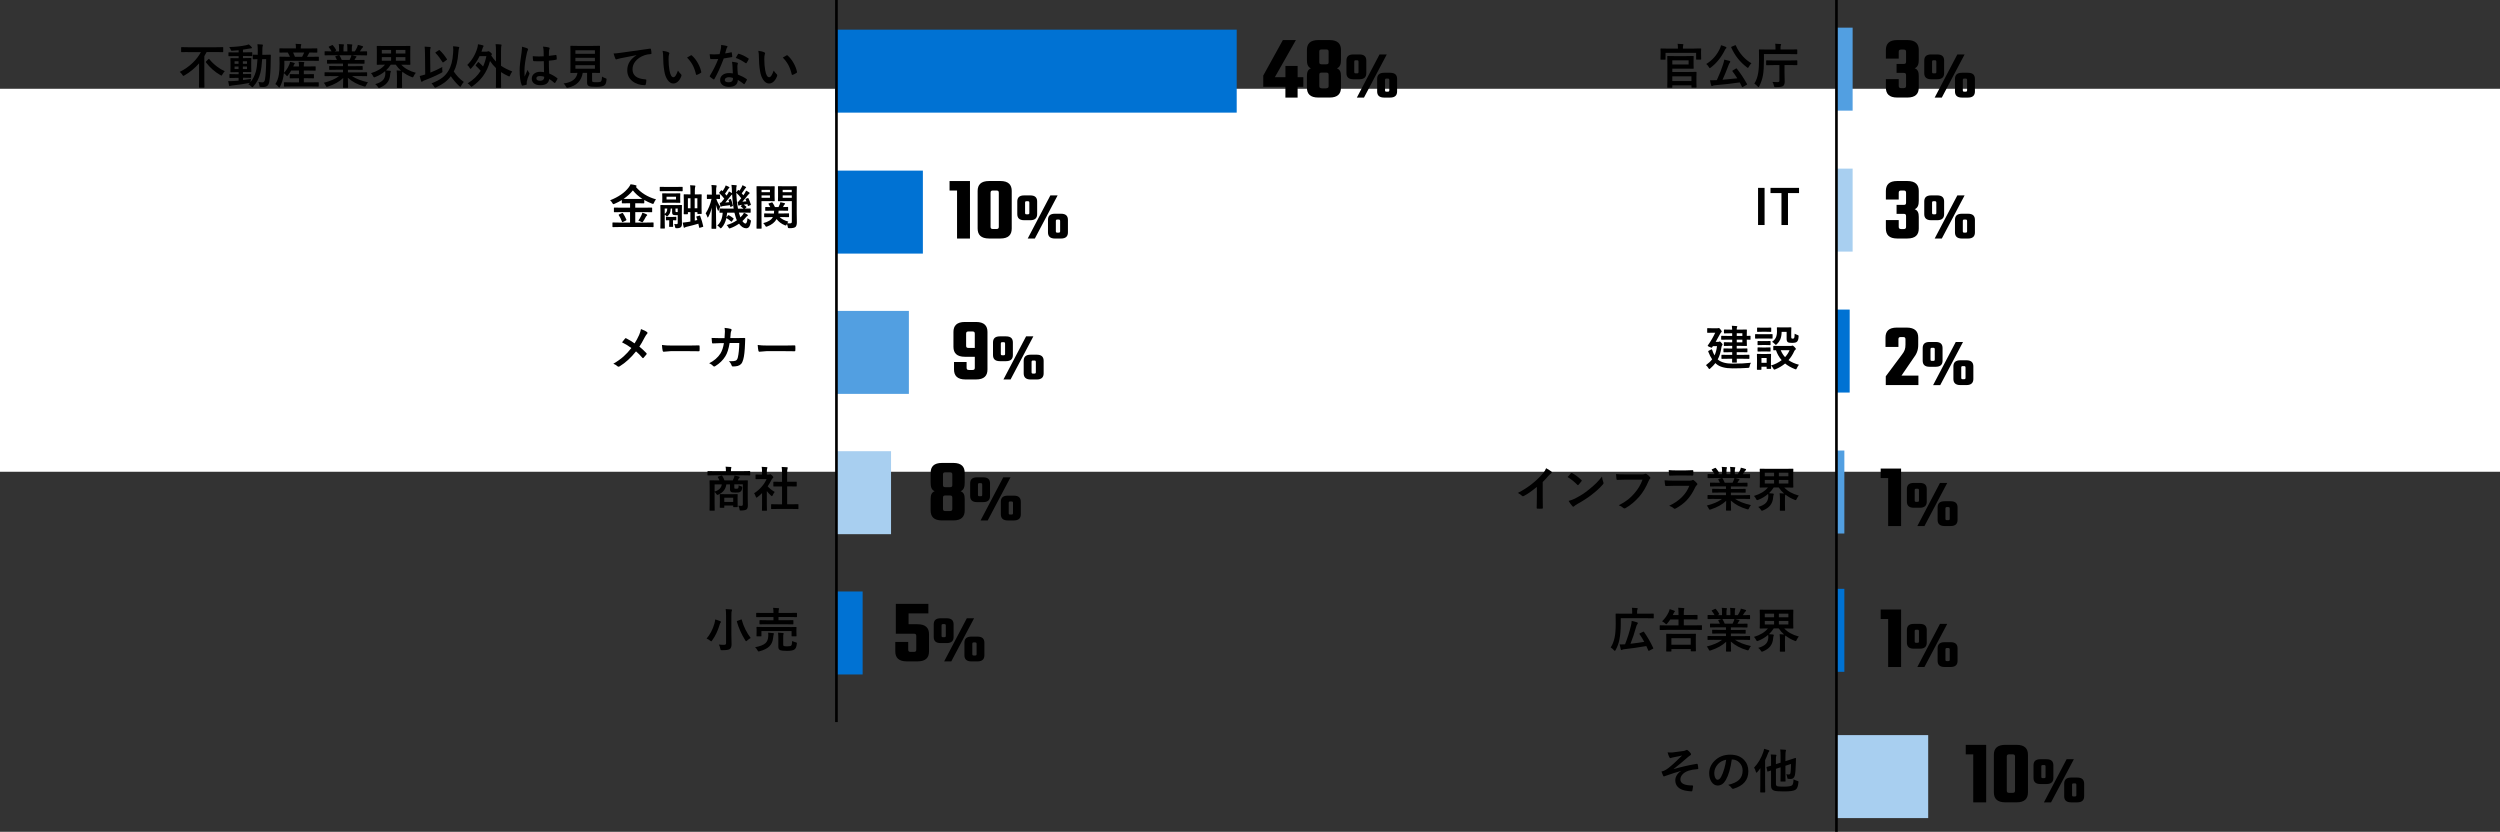 <?xml version="1.0" encoding="UTF-8"?><svg id="_レイヤー_2" xmlns="http://www.w3.org/2000/svg" width="940" height="312.75" viewBox="0 0 940 312.75"><rect x="0" y="0" width="940" height="312.75" fill="#333333" stroke="none"/><g id="_レイヤー_3"><rect y="33.38" width="940" height="144" style="fill:#fff;"/><path d="M490.04,32.64h-2.14v4.05h-4.59v-4.05h-8.33v-4.22l7.38-13.36h4.9l-7.92,13.97h3.98v-4.25h4.59v4.25h2.14v3.6Z"/><path d="M504.21,22.54c0,1.53-.34,2.65-1.53,3.16,1.19.48,1.53,1.43,1.53,2.96v4.25c0,2.35-1.22,3.77-4.28,3.77h-4.25c-3.09,0-4.28-1.43-4.28-3.77v-4.25c0-1.53.34-2.48,1.5-2.96-1.16-.51-1.5-1.63-1.5-3.16v-3.74c0-2.31,1.19-3.74,4.28-3.74h4.25c3.06,0,4.28,1.43,4.28,3.74v3.74ZM499.56,19.42c0-.61-.24-.82-.92-.82h-1.67c-.68,0-.92.2-.92.82v3.94c0,.61.24.82.92.82h1.67c.68,0,.92-.2.92-.82v-3.94ZM499.56,28.15c0-.65-.24-.85-.92-.85h-1.67c-.68,0-.92.2-.92.85v4.15c0,.65.24.85.92.85h1.67c.68,0,.92-.2.92-.85v-4.15Z"/><path d="M513.73,27.48c0,1.43-.71,2.32-2.6,2.32h-2.27c-1.89,0-2.6-.89-2.6-2.32v-4.69c0-1.45.71-2.32,2.6-2.32h2.27c1.89,0,2.6.87,2.6,2.32v4.69ZM510.8,23.22c0-.41-.13-.56-.56-.56h-.48c-.43,0-.56.15-.56.56v3.82c0,.41.13.54.56.54h.48c.43,0,.56-.13.56-.54v-3.82ZM521.43,20.47l-8.57,16.22h-2.68l8.52-16.22h2.73ZM525.31,34.37c0,1.43-.74,2.32-2.63,2.32h-2.24c-1.89,0-2.63-.89-2.63-2.32v-4.69c0-1.45.74-2.32,2.63-2.32h2.24c1.89,0,2.63.87,2.63,2.32v4.69ZM522.38,30.11c0-.41-.15-.56-.59-.56h-.46c-.43,0-.56.15-.56.56v3.82c0,.41.13.54.56.54h.46c.43,0,.59-.13.59-.54v-3.82Z"/><path d="M364.71,89.69h-4.86v-18.05h-2.82v-3.57h7.68v21.62Z"/><path d="M380.41,85.91c0,2.35-1.22,3.77-4.28,3.77h-4.22c-3.09,0-4.32-1.43-4.32-3.77v-14.11c0-2.31,1.22-3.74,4.32-3.74h4.22c3.06,0,4.28,1.43,4.28,3.74v14.11ZM375.55,72.48c0-.61-.24-.85-.92-.85h-1.26c-.68,0-.92.24-.92.85v12.78c0,.61.24.85.92.85h1.26c.68,0,.92-.24.92-.85v-12.78Z"/><path d="M389.97,80.48c0,1.43-.71,2.32-2.6,2.32h-2.27c-1.89,0-2.6-.89-2.6-2.32v-4.69c0-1.45.71-2.32,2.6-2.32h2.27c1.89,0,2.6.87,2.6,2.32v4.69ZM387.03,76.22c0-.41-.13-.56-.56-.56h-.48c-.43,0-.56.15-.56.56v3.82c0,.41.13.54.56.54h.48c.43,0,.56-.13.56-.54v-3.82ZM397.67,73.47l-8.57,16.22h-2.68l8.52-16.22h2.73ZM401.54,87.37c0,1.43-.74,2.32-2.63,2.32h-2.24c-1.89,0-2.63-.89-2.63-2.32v-4.69c0-1.45.74-2.32,2.63-2.32h2.24c1.89,0,2.63.87,2.63,2.32v4.69ZM398.61,83.11c0-.41-.15-.56-.59-.56h-.46c-.43,0-.56.15-.56.56v3.82c0,.41.13.54.56.54h.46c.43,0,.59-.13.59-.54v-3.82Z"/><path d="M366.97,121.06c3.09,0,4.32,1.43,4.32,3.74v14.11c0,2.35-1.22,3.77-4.32,3.77h-3.94c-3.09,0-4.32-1.43-4.32-3.77v-2.79h4.73v2.14c0,.61.24.85.92.85h1.29c.65,0,.88-.24.88-.85v-4.11h-3.71c-3.09,0-4.32-1.43-4.32-3.74v-5.61c0-2.31,1.22-3.74,4.32-3.74h4.15ZM366.52,130.82v-5.34c0-.61-.24-.85-.88-.85h-1.46c-.68,0-.92.24-.92.85v4.49c0,.65.24.85.92.85h2.35Z"/><path d="M380.84,133.48c0,1.43-.71,2.32-2.6,2.32h-2.27c-1.89,0-2.6-.89-2.6-2.32v-4.69c0-1.45.71-2.32,2.6-2.32h2.27c1.89,0,2.6.87,2.6,2.32v4.69ZM377.91,129.22c0-.41-.13-.56-.56-.56h-.48c-.43,0-.56.15-.56.56v3.82c0,.41.13.54.56.54h.48c.43,0,.56-.13.56-.54v-3.82ZM388.54,126.47l-8.57,16.22h-2.68l8.52-16.22h2.73ZM392.41,140.37c0,1.43-.74,2.32-2.63,2.32h-2.24c-1.89,0-2.63-.89-2.63-2.32v-4.69c0-1.45.74-2.32,2.63-2.32h2.24c1.89,0,2.63.87,2.63,2.32v4.69ZM389.48,136.11c0-.41-.15-.56-.59-.56h-.46c-.43,0-.56.15-.56.56v3.82c0,.41.13.54.56.54h.46c.43,0,.59-.13.59-.54v-3.82Z"/><path d="M362.73,181.54c0,1.53-.34,2.65-1.53,3.16,1.19.48,1.53,1.43,1.53,2.96v4.25c0,2.35-1.22,3.77-4.28,3.77h-4.25c-3.09,0-4.28-1.43-4.28-3.77v-4.25c0-1.53.34-2.48,1.5-2.96-1.16-.51-1.5-1.63-1.5-3.16v-3.74c0-2.31,1.19-3.74,4.28-3.74h4.25c3.06,0,4.28,1.43,4.28,3.74v3.74ZM358.07,178.42c0-.61-.24-.82-.92-.82h-1.67c-.68,0-.92.2-.92.82v3.94c0,.61.24.82.92.82h1.67c.68,0,.92-.2.92-.82v-3.94ZM358.07,187.15c0-.65-.24-.85-.92-.85h-1.67c-.68,0-.92.2-.92.85v4.15c0,.65.24.85.92.85h1.67c.68,0,.92-.2.92-.85v-4.15Z"/><path d="M372.25,186.48c0,1.43-.71,2.32-2.6,2.32h-2.27c-1.89,0-2.6-.89-2.6-2.32v-4.69c0-1.45.71-2.32,2.6-2.32h2.27c1.89,0,2.6.87,2.6,2.32v4.69ZM369.31,182.22c0-.41-.13-.56-.56-.56h-.48c-.43,0-.56.15-.56.56v3.82c0,.41.13.54.56.54h.48c.43,0,.56-.13.56-.54v-3.82ZM379.95,179.47l-8.57,16.22h-2.68l8.52-16.22h2.73ZM383.82,193.37c0,1.43-.74,2.32-2.63,2.32h-2.24c-1.89,0-2.63-.89-2.63-2.32v-4.69c0-1.45.74-2.32,2.63-2.32h2.24c1.89,0,2.63.87,2.63,2.32v4.69ZM380.89,189.11c0-.41-.15-.56-.59-.56h-.46c-.43,0-.56.15-.56.56v3.82c0,.41.13.54.56.54h.46c.43,0,.59-.13.59-.54v-3.82Z"/><path d="M344.99,234.71c3.09,0,4.32,1.43,4.32,3.74v6.46c0,2.35-1.22,3.77-4.32,3.77h-4.04c-3.09,0-4.32-1.43-4.32-3.77v-3.54h4.86v2.89c0,.61.24.85.92.85h1.19c.68,0,.92-.24.92-.85v-5.13c0-.61-.24-.85-.92-.85h-6.77v-11.22h12.24v3.57h-7.45v4.08h3.37Z"/><path d="M358.55,239.48c0,1.43-.71,2.32-2.6,2.32h-2.27c-1.89,0-2.6-.89-2.6-2.32v-4.69c0-1.45.71-2.32,2.6-2.32h2.27c1.89,0,2.6.87,2.6,2.32v4.69ZM355.62,235.22c0-.41-.13-.56-.56-.56h-.48c-.43,0-.56.15-.56.56v3.82c0,.41.13.54.56.54h.48c.43,0,.56-.13.56-.54v-3.82ZM366.25,232.47l-8.57,16.22h-2.68l8.52-16.22h2.73ZM370.13,246.37c0,1.43-.74,2.32-2.63,2.32h-2.24c-1.89,0-2.63-.89-2.63-2.32v-4.69c0-1.45.74-2.32,2.63-2.32h2.24c1.89,0,2.63.87,2.63,2.32v4.69ZM367.2,242.11c0-.41-.15-.56-.59-.56h-.46c-.43,0-.56.15-.56.56v3.82c0,.41.13.54.56.54h.46c.43,0,.59-.13.59-.54v-3.82Z"/><path d="M70.6,19.57l-2.29.04c-.1,0-.16-.01-.18-.04-.02-.02-.03-.08-.03-.17v-1.46c0-.11.01-.17.04-.19.02-.02.08-.03.17-.03l2.29.04h10.83l2.29-.04c.1,0,.16.01.18.04.02.03.03.09.03.18v1.46c0,.1-.01.16-.04.18-.02.02-.08.03-.17.03l-2.29-.04h-3.74c-.29.56-.57,1.08-.86,1.55v9.04l.04,2.59c0,.09-.01.15-.04.18-.02.02-.08.03-.16.03h-1.66c-.09,0-.15-.01-.17-.04-.02-.02-.03-.07-.03-.16l.04-2.59v-6.35c-1.55,1.78-3.38,3.3-5.51,4.54-.22.12-.35.18-.4.18-.09,0-.21-.14-.38-.41-.28-.45-.6-.81-.98-1.1,1.85-.92,3.49-2.07,4.91-3.45,1.26-1.22,2.27-2.55,3.04-3.98h-4.93ZM84.5,26.78c-.3.32-.6.74-.9,1.25-.16.28-.27.41-.34.41-.02,0-.17-.07-.43-.22-2.06-1.18-3.85-2.76-5.39-4.74-.05-.07-.08-.13-.08-.17,0-.05.05-.12.15-.23l.85-.84c.07-.07.13-.11.18-.11.04,0,.09.04.17.11.76.98,1.72,1.91,2.88,2.79.97.73,1.94,1.32,2.91,1.75Z"/><path d="M94.38,29.72c-.08.3-.13.57-.16.83l-.06.33c.9-1.04,1.59-2.38,2.06-4.03.29-1.1.48-2.63.59-4.6-.44,0-.83.01-1.18.03-.24,0-.36,0-.37,0-.1,0-.16-.01-.18-.04-.02-.02-.03-.08-.03-.16v-1.32c0-.09.01-.15.04-.17s.08-.03.18-.03l1.63.04.02-1.44c0-1.02-.04-1.87-.13-2.54.62.02,1.22.06,1.8.13.18.02.27.08.27.19,0,.08-.04.22-.11.43-.08.18-.11.79-.11,1.84,0,.63,0,1.09-.02,1.39h1.03l1.96-.04c.15,0,.22.07.22.22-.02.4-.04.97-.04,1.71-.02,3.45-.19,6.19-.53,8.24-.12.73-.38,1.25-.78,1.56-.36.28-.86.42-1.5.42-.25,0-.58-.01-.98-.04-.22-.02-.35-.06-.39-.12-.03-.05-.06-.22-.09-.51-.08-.47-.2-.88-.36-1.2.63.09,1.13.14,1.49.14.54,0,.86-.38.98-1.13.28-1.71.43-4.25.45-7.61h-1.51c-.12,2.1-.35,3.82-.67,5.17-.5,2.06-1.39,3.76-2.66,5.12-.18.18-.31.27-.38.27-.06,0-.17-.08-.34-.25-.32-.38-.71-.66-1.15-.85.27-.25.46-.43.58-.56-.07.03-.18.05-.34.07-1.95.39-4.04.7-6.28.93-.39.05-.62.1-.67.13-.15.07-.25.11-.31.11-.11,0-.19-.1-.25-.31-.11-.45-.21-.98-.31-1.58.25.01.5.02.75.02.3,0,.69-.01,1.14-.04.92-.05,1.6-.1,2.03-.14v-1.05h-1.06l-2.19.04c-.13,0-.2-.06-.2-.18v-1.08c0-.1.01-.16.04-.18s.08-.03.17-.03l2.19.04h1.06v-.77h-.72l-2.15.04c-.11,0-.17-.01-.19-.04-.02-.02-.03-.08-.03-.17l.04-1.49v-1.92l-.04-1.48c0-.1.01-.16.04-.18.03-.02.09-.03.18-.03l2.15.04h.72v-.79h-1.33l-2.29.04c-.1,0-.16-.01-.18-.04s-.03-.08-.03-.16v-1.06c0-.09.01-.15.04-.18.02-.02.08-.03.17-.03l2.29.04h1.33v-.82c-1.03.1-1.8.16-2.32.18-.11,0-.2,0-.25,0-.13,0-.22-.03-.27-.1-.04-.04-.08-.14-.14-.31-.11-.3-.29-.62-.55-.98,2.41-.06,4.54-.29,6.37-.69.35-.08.68-.18.99-.3.44.36.78.69,1.03.98.09.11.14.22.14.33,0,.12-.13.18-.38.18-.09,0-.36.04-.81.12-.81.16-1.54.28-2.18.36v1.01h1.04l2.28-.04c.12,0,.18.07.18.2v1.06c0,.1,0,.16-.02.17-.01.02-.05.03-.12.03l-2.31-.04h-1.04v.79h.77l2.15-.04c.1,0,.16.01.18.04s.03.08.03.17l-.04,1.48v1.92l.04,1.49c0,.1-.01.16-.04.18s-.08.03-.17.03l-2.15-.04h-.77v.77h.66l2.2-.04c.1,0,.16.01.18.04s.03.08.03.17v1.08c0,.12-.07.18-.2.18l-2.2-.04h-.66v.86c.98-.11,2-.25,3.06-.43ZM88.2,23.98h1.49v-.94h-1.49v.94ZM88.2,25.97h1.49v-.95h-1.49v.95ZM92.88,23.04h-1.56v.94h1.56v-.94ZM92.88,25.97v-.95h-1.56v.95h1.56Z"/><path d="M109.42,32.52l-2.45.04c-.11,0-.17-.01-.18-.04-.02-.02-.03-.08-.03-.17v-1.23c0-.09.01-.14.03-.16s.08-.03.18-.03l2.45.04h3.01v-1.55h-.96l-2.32.04c-.09,0-.15-.01-.18-.04-.02-.02-.03-.08-.03-.17v-1.19c0-.09.01-.15.04-.17.02-.02.07-.03.16-.03l2.32.04h.96v-1.37h-2.94c-.32.57-.72,1.17-1.22,1.8-.16.21-.27.31-.33.31-.05,0-.14-.08-.27-.25-.25-.34-.56-.63-.91-.88l-.17,1.13c-.21,1.37-.64,2.68-1.27,3.92-.14.23-.24.34-.31.34s-.16-.07-.29-.22c-.39-.5-.78-.86-1.17-1.07.65-.99,1.09-2.17,1.31-3.53.18-1.08.27-2.44.27-4.08l-.04-2.49c0-.09.01-.15.04-.17s.08-.03.17-.03l2.39.04h1.34c-.22-.54-.5-1.08-.82-1.61h-.5l-2.41.04c-.11,0-.17-.01-.19-.04-.02-.02-.03-.08-.03-.16v-1.2c0-.1.01-.16.04-.18.02-.02.08-.03.18-.03l2.41.04h3.57v-.16c0-.64-.04-1.17-.13-1.57.59,0,1.22.03,1.87.1.19.02.29.08.29.18,0,.06-.04.17-.11.34-.06.13-.1.45-.1.94v.18h3.59l2.43-.04c.09,0,.15.01.17.04.02.02.03.08.03.17v1.2c0,.09-.01.15-.04.17s-.08.03-.16.03l-2.45-.04h-.31c-.07.09-.13.19-.18.31-.23.49-.47.92-.72,1.3h1.89l2.37-.04c.12,0,.18.06.18.19v1.2c0,.13-.06.19-.18.19l-2.39-.04h-10.41l.02,1.13c0,1.12-.06,2.24-.19,3.38.84-.8,1.53-1.86,2.07-3.18.1-.23.18-.54.24-.93.75.15,1.27.27,1.56.38.16.05.24.12.24.21,0,.06-.04.14-.12.22-.09.09-.21.3-.34.64l-.11.27h2.14v-.19c0-.56-.05-1.09-.15-1.58.64.02,1.26.05,1.87.11.19.02.29.08.29.18,0,.08-.04.2-.11.36-.06.16-.09.48-.09.94v.19h1.92l2.34-.04c.09,0,.15.01.17.04s.03.08.03.16v1.23c0,.09-.01.14-.03.16s-.07.03-.16.03l-2.34-.04h-1.92v1.37h1.27l2.32-.04c.09,0,.15.01.18.04.02.02.03.08.03.16v1.19c0,.09-.01.15-.03.17s-.08.03-.17.03l-2.32-.04h-1.27v1.55h2.93l2.47-.04c.09,0,.15.01.17.04s.03.08.03.16v1.23c0,.1-.01.16-.04.18-.02.02-.08.03-.16.03l-2.47-.04h-7.75ZM114.37,19.74h-4.17c.24.47.47,1.01.7,1.61h2.7c.3-.53.56-1.07.77-1.61Z"/><path d="M124.52,28.6l-2.28.04c-.1,0-.16-.01-.18-.04-.02-.02-.03-.08-.03-.16v-1.07c0-.1.01-.16.04-.18.02-.02.08-.03.18-.03l2.28.04h4.44v-.97h-2.53l-2.49.04c-.09,0-.15-.01-.16-.04-.01-.02-.02-.07-.02-.17v-1.03c0-.11,0-.17.03-.18s.07-.03.15-.03l2.49.04h2.53v-.95h-3.38l-2.41.04c-.11,0-.17-.01-.18-.04-.02-.02-.04-.06-.04-.14v-1.06c0-.1.01-.16.04-.18.02-.02.08-.03.18-.03l2.41.04h1.1c-.2-.45-.39-.82-.57-1.13-.04-.08-.06-.13-.06-.17,0-.05.06-.1.18-.14l1.17-.33h-2.87l-2.28.04c-.1,0-.16-.01-.18-.04-.02-.02-.03-.08-.03-.16v-1.12c0-.11.01-.17.04-.19.02-.02.08-.03.18-.03l2.28.04h.12c-.23-.46-.57-.97-1.03-1.55-.04-.05-.06-.09-.06-.12,0-.05.07-.11.21-.18l1.04-.48c.08-.04.13-.05.17-.05.05,0,.11.04.18.12.53.63.93,1.22,1.21,1.75.04.06.05.11.05.13,0,.04-.07.1-.2.18l-.43.21h1.67v-1.19c0-.71-.04-1.23-.11-1.56.73.02,1.31.06,1.74.11.15.02.22.07.22.16,0,.06-.02.16-.07.31-.07.17-.11.5-.11.99v1.19h1.46v-1.17c0-.72-.04-1.25-.11-1.58.76.02,1.34.06,1.73.12.16.02.24.07.24.17,0,.06-.02.16-.07.28-.08.17-.11.5-.11.99v1.19h1.12c.31-.48.59-.97.83-1.48.15-.32.25-.64.31-.97.57.11,1.15.27,1.74.47.16.05.24.13.24.23,0,.11-.06.21-.18.31-.11.09-.21.2-.31.34-.15.24-.4.61-.74,1.1h.25l2.27-.04c.09,0,.15.01.17.04.02.02.03.08.03.18v1.12c0,.09-.01.15-.04.17s-.08.03-.16.03l-2.27-.04h-3.16c.5.09.97.2,1.42.33.16.04.24.11.24.22,0,.11-.07.2-.2.26-.04.02-.12.15-.25.38l-.33.58h1.17l2.41-.04c.1,0,.16.01.18.04s.03.08.03.17v1.06c0,.12-.07.18-.2.18l-2.41-.04h-3.64v.95h2.87l2.48-.04c.1,0,.16.01.18.04.02.02.03.08.03.17v1.03c0,.09-.01.15-.03.17s-.08.03-.17.03l-2.48-.04h-2.87v.97h4.74l2.27-.04c.09,0,.15.01.17.04.02.02.03.08.03.17v1.07c0,.09-.01.14-.03.16s-.07.03-.16.03l-2.27-.04h-3.21c1.4.98,3.4,1.76,5.99,2.34-.28.35-.52.73-.7,1.16-.13.31-.26.47-.4.47-.05,0-.19-.03-.41-.09-2.43-.7-4.44-1.78-6.05-3.23l.09,3.56c0,.09-.01.15-.04.18-.02.02-.08.03-.16.03h-1.53c-.12,0-.18-.07-.18-.2,0-.06,0-.25.02-.56.03-.97.05-1.94.05-2.93-1.43,1.37-3.35,2.44-5.77,3.23-.2.07-.34.11-.41.11-.12,0-.25-.16-.4-.47-.24-.49-.48-.85-.72-1.08,2.46-.62,4.37-1.45,5.74-2.5h-2.91ZM131.94,21.49c.06-.13.13-.37.2-.72h-4.59s.08.06.14.14c.32.54.59,1.09.81,1.63h2.95c.16-.3.32-.65.48-1.05Z"/><path d="M149.16,26.48c.58.02,1.13.05,1.65.11-.79-.69-1.46-1.44-2-2.27h-1.89c-.5.79-1.1,1.51-1.78,2.16.43.01.93.05,1.49.12.23.04.34.13.34.25,0,.06-.04.17-.11.34-.08.16-.13.42-.15.79-.09,1.27-.47,2.31-1.16,3.14-.62.74-1.5,1.35-2.65,1.83-.21.09-.35.14-.43.14-.09,0-.23-.14-.41-.43-.28-.42-.61-.76-.98-1.02,1.4-.4,2.39-.93,2.97-1.59.49-.56.77-1.3.83-2.21,0-.13,0-.26,0-.4,0-.28-.02-.52-.05-.71-1.05.93-2.3,1.68-3.73,2.24-.2.08-.34.12-.43.12-.1,0-.23-.15-.38-.45-.21-.42-.47-.8-.79-1.14,2.36-.7,4.11-1.76,5.24-3.18h-.4l-2.5.04c-.12,0-.18-.06-.18-.18l.04-1.78v-3.17l-.04-1.78c0-.13.06-.19.18-.19l2.5.04h7.25l2.5-.04c.1,0,.16.01.18.04s.03.08.03.16l-.04,1.78v3.17l.04,1.78c0,.12-.07.18-.2.18l-2.5-.04h-.72c1.27,1.38,3.1,2.4,5.48,3.04-.3.33-.57.74-.81,1.25-.13.31-.24.47-.34.47-.05,0-.18-.04-.41-.12-1.27-.49-2.43-1.15-3.49-1.97-.01.06-.04.15-.09.27-.05.19-.07.74-.07,1.65v1.84l.04,2.09c0,.1-.01.16-.04.18-.02.02-.08.03-.18.03h-1.55c-.09,0-.15-.01-.17-.04s-.03-.08-.03-.18l.04-2.09v-1.82c0-.99-.04-1.8-.12-2.44ZM143.56,20.12h3.49v-1.34h-3.49v1.34ZM143.56,22.84h3.49v-1.35h-3.49v1.35ZM152.43,18.78h-3.58v1.34h3.58v-1.34ZM152.43,22.84v-1.35h-3.58v1.35h3.58Z"/><path d="M166.31,25.18c-.02.16-.04.35-.04.55,0,.26.02.54.05.82.03.2.04.33.04.4,0,.1-.02.17-.07.22s-.18.13-.38.24c-1.96,1.04-4.14,2.01-6.54,2.9-.26.11-.44.21-.52.31-.08.09-.16.14-.25.14-.11,0-.2-.08-.25-.25-.16-.43-.34-1.08-.54-1.94.55-.11,1.12-.26,1.71-.45l.36-.11-.08-7.74c-.02-1.34-.06-2.25-.14-2.73.81.02,1.47.06,1.98.12.21.02.31.09.31.22,0,.05-.04.18-.12.38-.08.15-.11.56-.11,1.25v.73l.1,7.06c1.52-.6,3.02-1.31,4.5-2.11ZM162.26,31.35c1.76-.7,3.13-1.43,4.12-2.2.9-.7,1.64-1.54,2.23-2.53,1-1.62,1.59-3.84,1.76-6.68.04-.46.06-.89.06-1.28,0-.45-.03-.87-.08-1.27.77.05,1.46.13,2.07.24.18.04.27.12.27.25,0,.07-.05.21-.14.43-.07.17-.14.71-.22,1.63-.23,2.98-.8,5.29-1.71,6.95,1,1.51,2.25,2.82,3.76,3.92-.38.44-.71.93-1,1.48-.13.25-.23.38-.29.38-.05,0-.18-.09-.38-.27-1.15-1.06-2.22-2.31-3.21-3.74-.65.89-1.43,1.67-2.33,2.35-.84.63-1.89,1.23-3.14,1.82-.23.09-.38.14-.44.14-.09,0-.21-.14-.38-.41-.25-.45-.57-.85-.97-1.2ZM165.33,18.9c1,.93,1.9,2.04,2.7,3.31.04.06.06.11.06.15,0,.06-.06.12-.17.19l-1.15.83c-.09.07-.16.11-.22.11-.06,0-.13-.06-.21-.19-.79-1.29-1.64-2.41-2.56-3.35-.06-.06-.09-.11-.09-.15,0-.05.06-.12.18-.19l1.1-.72c.1-.06.17-.09.2-.09s.09.04.16.11Z"/><path d="M180.06,23.45c.63.56,1.16,1.07,1.58,1.55.54-1.17.95-2.47,1.24-3.9h-2.56c-.76,1.62-1.78,3.13-3.06,4.52-.16.18-.28.27-.36.27s-.18-.12-.31-.36c-.22-.41-.52-.78-.9-1.1,1.79-1.79,3.05-3.91,3.78-6.37.14-.47.22-.95.24-1.42.81.13,1.42.27,1.84.4.18.05.27.13.27.25,0,.12-.04.23-.13.31-.08.08-.2.39-.36.92-.2.59-.3.9-.31.91h1.85c.23,0,.42-.04.54-.11.09-.05.18-.07.25-.07.18,0,.44.16.79.48.35.3.53.51.53.62,0,.06-.06.17-.18.31l-.11.18c.5.81,1.1,1.58,1.8,2.3v-3.81c0-1.2-.05-2.11-.15-2.73.82.02,1.48.06,1.99.14.18.02.27.08.27.18,0,.06-.03.18-.1.36-.08.22-.12.88-.12,2v5.45c1.07.74,2.48,1.46,4.23,2.15-.33.43-.6.9-.79,1.42-.12.3-.23.45-.33.45-.06,0-.2-.05-.41-.14-1.02-.48-1.92-.98-2.7-1.51v2.59l.04,3.13c0,.09-.01.15-.04.18-.02.02-.08.03-.17.03h-1.56c-.09,0-.15-.01-.17-.04s-.03-.08-.03-.17l.04-3.13v-4.09c-.84-.79-1.59-1.67-2.25-2.66-.56,2.17-1.45,4.08-2.66,5.72-1.02,1.37-2.31,2.62-3.88,3.74-.22.17-.37.25-.43.25-.06,0-.19-.12-.4-.36-.26-.34-.61-.66-1.05-.96,2.11-1.25,3.75-2.82,4.91-4.71-.55-.65-1.14-1.26-1.78-1.84-.07-.08-.11-.13-.11-.17,0-.05.04-.12.11-.21l.74-.96c.06-.08.12-.12.16-.12.05,0,.11.04.18.11Z"/><path d="M196.23,17.55c1.01.25,1.69.47,2.05.64.18.1.27.22.27.36,0,.1-.04.23-.12.4-.1.17-.21.5-.33.99-.6,2.75-.9,4.93-.9,6.56,0,1.03.02,1.8.05,2.3.09-.2.28-.64.59-1.31.22-.47.39-.87.53-1.2.21.49.42.86.63,1.13.07.09.11.17.11.25s-.04.18-.11.29c-.53,1.18-.83,2.09-.92,2.73-.03.21-.04.39-.04.55,0,.11,0,.24.03.4v.04c0,.08-.07.15-.22.19-.32.12-.77.22-1.34.31-.06.02-.11.03-.14.03-.09,0-.16-.08-.22-.24-.52-1.31-.77-3.14-.77-5.49,0-1.52.25-3.8.74-6.83.1-.7.15-1.24.15-1.62,0-.18,0-.35-.03-.5ZM204.55,27.13c-.02-.99-.05-2.36-.07-4.12-.84.03-1.5.04-1.98.04-.64,0-1.22-.02-1.73-.05-.2,0-.3-.08-.32-.24-.09-.5-.13-1.05-.13-1.64.8.08,1.6.11,2.4.11.56,0,1.13-.02,1.71-.06l-.02-1.89c-.02-.62-.1-1.21-.24-1.76.98.08,1.71.19,2.18.33.22.06.33.17.33.31,0,.04-.04.14-.11.31-.08.18-.13.39-.15.63-.02.4-.04,1.04-.04,1.91.8-.07,1.66-.18,2.56-.33.05-.01.08-.02.11-.02.09,0,.15.08.18.23.07.33.11.76.11,1.28,0,.16-.07.25-.2.27-.63.16-1.56.28-2.77.38,0,1.77.04,3.38.13,4.83,1.09.44,2.09,1.01,2.99,1.72.09.06.14.13.14.18,0,.04-.02.09-.05.18-.28.54-.55,1.01-.83,1.39-.06.07-.11.11-.17.11-.05,0-.1-.03-.16-.09-.56-.53-1.21-1.01-1.94-1.44-.15,1.56-1.25,2.34-3.3,2.34-1.1,0-1.93-.25-2.5-.76-.49-.44-.73-1.02-.73-1.75,0-.79.34-1.43,1.01-1.92.58-.42,1.29-.62,2.14-.62.49,0,.97.05,1.43.14ZM204.59,28.84c-.5-.16-1.02-.24-1.56-.24-.9,0-1.35.29-1.35.86,0,.6.49.91,1.46.91.47,0,.84-.13,1.12-.39.23-.22.35-.48.35-.78,0-.15,0-.27-.02-.36Z"/><path d="M226.34,28.79c.39.25.82.46,1.31.62.19.07.31.12.35.16.05.04.07.1.07.18,0,.04,0,.13-.03.27-.05.65-.15,1.13-.3,1.44-.12.26-.3.47-.54.65-.46.36-1.46.54-3.01.54-1.37,0-2.27-.08-2.71-.25-.49-.21-.74-.64-.74-1.27v-3.73h-1.63c-.52,3.04-2.36,4.88-5.53,5.55-.18.04-.3.05-.38.05-.12,0-.26-.15-.41-.45-.25-.47-.54-.86-.88-1.17,3.12-.39,4.86-1.71,5.22-3.98h-.04l-2.43.04c-.1,0-.16-.01-.18-.04-.02-.02-.03-.08-.03-.17l.04-2.19v-5.39l-.04-2.23c0-.09.01-.15.04-.17.03-.02.09-.03.18-.03l2.47.04h5.8l2.45-.04c.1,0,.16.01.18.04s.03.08.03.16l-.04,2.23v5.39l.04,2.19c0,.09-.01.15-.03.17s-.08.03-.17.03l-2.45-.04h-.33v2.85c0,.35.11.54.33.59.19.06.66.09,1.4.09.82,0,1.34-.08,1.55-.24.28-.21.43-.84.45-1.9ZM223.69,18.9h-7.34v1.32h7.34v-1.32ZM216.35,23h7.34v-1.27h-7.34v1.27ZM223.69,25.85v-1.34h-7.34v1.34h7.34Z"/><path d="M230.7,20.12c.64-.02,1.59-.12,2.87-.3,4.85-.71,8.45-1.22,10.81-1.53.04,0,.08,0,.11,0,.16,0,.25.07.27.2.12.52.18,1.05.2,1.59,0,.18-.11.26-.34.26-.81.05-1.55.18-2.2.4-1.58.54-2.77,1.35-3.59,2.43-.67.88-1,1.84-1,2.88,0,2.32,1.6,3.58,4.79,3.78.26,0,.4.09.4.27,0,.56-.07,1.08-.2,1.55-.05.25-.16.38-.33.38-1.89,0-3.47-.52-4.76-1.56-1.25-1.03-1.88-2.36-1.88-4,0-1.31.34-2.46,1.03-3.46.56-.8,1.37-1.55,2.43-2.24v-.04c-2.12.4-4.14.79-6.05,1.19-.62.15-1,.24-1.13.29-.22.09-.35.14-.4.14-.15,0-.27-.09-.34-.27-.19-.39-.41-1.03-.67-1.94Z"/><path d="M249.11,19.1c.98.12,1.74.31,2.29.59.19.09.29.2.29.33,0,.11-.05.27-.15.5-.11.33-.16.92-.16,1.77,0,1.49.11,2.86.33,4.1.31,1.76.8,2.65,1.48,2.65.3,0,.59-.21.87-.63.25-.38.53-1,.85-1.87.3.48.69.94,1.15,1.39.12.11.18.24.18.39,0,.08-.02.18-.05.28-.36.97-.84,1.69-1.42,2.18-.5.42-1.04.62-1.63.62-.8,0-1.51-.46-2.15-1.37-.59-.86-1-1.96-1.21-3.32-.29-1.71-.43-3.46-.43-5.24,0-.91-.07-1.69-.22-2.36ZM258.33,21.65c.59-.38,1.06-.65,1.42-.83.1-.05.17-.07.2-.07.06,0,.12.04.19.11.88.77,1.66,1.76,2.33,2.99.59,1.07.99,2.13,1.2,3.17.01.04.02.08.02.11,0,.11-.07.2-.21.29-.53.34-1,.58-1.41.72-.06.02-.11.03-.16.03-.12,0-.19-.08-.22-.23-.33-1.41-.78-2.62-1.33-3.62-.52-.93-1.19-1.82-2.03-2.66Z"/><path d="M272.66,20.07c.61-.06,1.35-.19,2.23-.39.06-.02.1-.04.13-.04.07,0,.11.06.13.18.09.44.15.93.17,1.46,0,.12-.07.19-.22.21-.62.13-1.61.29-2.97.48-1.25,3.3-2.42,5.88-3.51,7.73-.07.12-.14.18-.2.18-.04,0-.11-.03-.21-.09-.5-.3-.92-.61-1.25-.92-.08-.06-.12-.13-.12-.19,0-.07.03-.14.09-.22,1.33-2.2,2.37-4.29,3.12-6.28-.46.02-1.06.04-1.8.04-.36,0-.69,0-.99-.02-.13,0-.22-.1-.25-.29-.07-.29-.13-.8-.18-1.53.65.05,1.21.07,1.67.07.7,0,1.39-.03,2.07-.09.16-.56.31-1.23.47-2.01.08-.42.11-.91.11-1.46,1.03.14,1.73.27,2.1.38.19.04.29.12.29.26,0,.12-.05.24-.16.34-.1.13-.2.36-.29.67-.03.1-.1.36-.22.78-.08.3-.15.55-.21.75ZM275.55,27.59c-.08-.88-.13-1.92-.16-3.09-.02-.49-.07-.91-.15-1.27.81.08,1.47.2,1.96.34.17.04.25.13.25.28,0,.04-.04.17-.11.38-.05.16-.08.34-.08.54,0,.04,0,.11,0,.2,0,.92.06,1.94.19,3.06,1.37.55,2.45,1.11,3.24,1.68.11.08.16.15.16.21,0,.04-.02.1-.05.17-.27.55-.54,1.04-.83,1.46-.05.08-.11.12-.17.12-.05,0-.11-.04-.18-.11-.54-.47-1.27-.97-2.2-1.51,0,.93-.34,1.62-1.02,2.07-.57.37-1.34.55-2.32.55-1.07,0-1.9-.26-2.51-.79-.53-.46-.8-1.05-.8-1.77,0-.84.34-1.51,1.02-1.99.6-.43,1.37-.64,2.31-.64.49,0,.96.04,1.42.11ZM275.58,29.3c-.53-.18-1.02-.27-1.47-.27-.5,0-.9.1-1.2.3-.27.19-.4.44-.4.75,0,.57.51.86,1.53.86.51,0,.91-.13,1.2-.4.24-.23.36-.52.36-.87,0-.17,0-.29-.02-.36ZM276.65,21.78c.49-.87.76-1.34.81-1.41.07-.11.14-.17.22-.17.04,0,.09.01.16.04,1.08.29,2.26.86,3.53,1.7.11.07.16.13.16.19,0,.06-.02.14-.07.22-.19.41-.44.86-.76,1.34-.05.08-.11.12-.17.12-.04,0-.09-.02-.16-.07-1.41-.96-2.65-1.61-3.73-1.96Z"/><path d="M285.11,19.1c.98.12,1.74.31,2.29.59.19.09.29.2.29.33,0,.11-.05.27-.15.5-.11.33-.16.92-.16,1.77,0,1.49.11,2.86.33,4.1.31,1.76.8,2.65,1.48,2.65.3,0,.59-.21.87-.63.25-.38.53-1,.85-1.87.3.48.69.94,1.15,1.39.12.11.18.24.18.39,0,.08-.02.18-.05.28-.36.97-.84,1.69-1.42,2.18-.5.42-1.04.62-1.63.62-.8,0-1.51-.46-2.15-1.37-.59-.86-1-1.96-1.21-3.32-.29-1.71-.43-3.46-.43-5.24,0-.91-.07-1.69-.22-2.36ZM294.33,21.65c.59-.38,1.06-.65,1.42-.83.1-.05.17-.07.2-.07.06,0,.12.04.19.11.88.77,1.66,1.76,2.33,2.99.59,1.07.99,2.13,1.2,3.17.01.04.02.08.02.11,0,.11-.07.2-.21.29-.53.34-1,.58-1.41.72-.06.02-.11.03-.16.03-.12,0-.19-.08-.22-.23-.33-1.41-.78-2.62-1.33-3.62-.52-.93-1.19-1.82-2.03-2.66Z"/><path d="M232.8,85.36l-2.3.04c-.11,0-.17-.01-.18-.04-.02-.02-.04-.06-.04-.14v-1.37c0-.09.01-.15.04-.17.02-.02.08-.03.18-.03l2.3.04h4.1v-3.93h-3.44l-2.42.04c-.1,0-.16-.01-.18-.04-.02-.02-.03-.08-.03-.16v-1.35c0-.09.01-.15.04-.17.03-.02.09-.03.18-.03l2.42.04h3.44v-1.66h-.7l-2.21.03c-.13,0-.19-.06-.19-.18v-1.06c-.73.46-1.65.93-2.76,1.42-.21.09-.35.14-.43.14-.09,0-.21-.14-.36-.41-.23-.43-.52-.78-.86-1.06,3.16-1.25,5.49-2.86,6.99-4.84.35-.47.59-.86.71-1.19.9.12,1.55.24,1.94.38.22.06.33.16.33.29,0,.08-.06.16-.18.25-.02.02-.06.05-.11.07,1.91,2.25,4.44,3.81,7.59,4.69-.31.34-.57.77-.77,1.28-.13.3-.25.45-.34.45-.06,0-.2-.04-.43-.12-1.04-.4-2-.86-2.88-1.37v1.08c0,.12-.06.18-.19.18l-2.23-.03h-.98v1.66h3.74l2.41-.04c.1,0,.16.01.18.04s.03.08.03.16v1.35c0,.13-.02.2-.07.2h-.13s-2.41-.04-2.41-.04h-3.74v3.93h4.36l2.32-.04c.09,0,.15.01.17.04s.03.08.03.16v1.37c0,.12-.06.18-.19.18l-2.32-.04h-10.39ZM234.24,80.2c.47.7.9,1.49,1.28,2.38.02.06.04.11.04.14,0,.05-.07.11-.2.18l-1.12.56c-.12.05-.2.07-.24.07-.04,0-.08-.05-.12-.15-.38-1.03-.79-1.85-1.22-2.46-.05-.06-.07-.11-.07-.14,0-.04.07-.1.21-.17l1.03-.48c.11-.05.18-.07.22-.07.06,0,.12.05.19.14ZM234.46,74.78c.22.01.8.02,1.74.02h3.6c.93,0,1.51,0,1.74-.02-1.44-.91-2.63-1.98-3.58-3.19-1.01,1.24-2.18,2.31-3.51,3.19ZM240.01,82.97c.41-.55.8-1.23,1.17-2.04.18-.4.3-.71.34-.95.54.15,1.05.34,1.51.57.22.11.33.21.33.31,0,.09-.07.18-.22.29-.13.11-.27.3-.41.57-.33.64-.64,1.17-.95,1.6-.12.16-.22.24-.29.24-.06,0-.2-.05-.41-.14-.42-.23-.78-.38-1.06-.45Z"/><path d="M250.49,71.86l-2.25.04c-.08,0-.13-.01-.15-.04-.02-.02-.03-.08-.03-.17v-1.23c0-.1.01-.16.04-.18.02-.02.06-.03.14-.03l2.25.04h3.74l2.23-.04c.11,0,.17.01.19.04.02.02.03.08.03.18v1.23c0,.1-.01.16-.04.18-.02.02-.08.03-.18.03l-2.23-.04h-3.74ZM253.5,84.21c.31.05.59.07.85.07.19,0,.32-.04.38-.11.06-.06.09-.18.09-.36v-2.92c-.18.01-.42.02-.72.02-.5,0-.85-.06-1.05-.18-.23-.15-.34-.45-.34-.91v-1.42h-.52c-.02.73-.13,1.31-.33,1.76-.15.32-.38.64-.71.98-.15.16-.28.24-.38.24-.08,0-.18-.08-.31-.23-.19-.22-.37-.39-.52-.49v2.81l.04,2.29c0,.12-.06.18-.19.18h-1.28c-.09,0-.15,0-.18-.03s-.04-.07-.04-.15l.04-2.25v-4.19l-.04-2.04c0-.09.01-.15.04-.17.02-.02.08-.03.18-.03l2.19.04h3.31l2.2-.04c.09,0,.15.01.17.04s.03.08.03.16l-.04,2.2v2.71l.04,1.94c0,.62-.14,1.05-.41,1.29-.3.26-.8.4-1.51.4-.29,0-.47-.03-.54-.1-.05-.06-.1-.22-.15-.47-.06-.39-.16-.73-.29-1.03ZM253.63,72.72l1.96-.04c.1,0,.16.01.18.04s.03.08.03.16l-.04,1.1v.99l.04,1.1c0,.09-.01.15-.04.17s-.08.03-.17.03l-1.96-.04h-2.49l-1.94.04c-.11,0-.17-.01-.19-.04-.02-.02-.03-.08-.03-.16l.04-1.1v-.99l-.04-1.1c0-.09.01-.15.04-.17.02-.02.08-.03.18-.03l1.94.04h2.49ZM250.89,78.41h-.96v2.02c.35-.25.6-.54.74-.86.13-.3.2-.69.22-1.16ZM254.09,81.51c.09,0,.15.01.18.04.02.02.03.08.03.16v.91c0,.09,0,.15-.03.18-.02.02-.08.04-.17.04l-1.05-.04v.99l.04,1.31c0,.09-.01.15-.04.18-.02.02-.08.03-.16.03h-1.08c-.11,0-.17-.01-.19-.04-.02-.02-.03-.08-.03-.17l.04-1.31v-.99l-1.03.04c-.09,0-.15-.01-.18-.04-.02-.02-.03-.08-.03-.17v-.91c0-.09.01-.15.04-.17s.08-.03.17-.03l1.15.04h1.2l1.13-.04ZM254.18,74.99v-1.03h-3.56v1.03h3.56ZM254.08,79.68c.06.05.19.07.4.07.15,0,.26,0,.34-.02v-1.32h-.84v.89c0,.19.04.32.11.38ZM263.28,81.22c.51,1.38.88,2.65,1.12,3.81.01.06.02.1.02.12,0,.08-.07.14-.21.18l-1,.29c-.09.02-.16.04-.2.04-.08,0-.12-.06-.14-.18-.04-.2-.09-.45-.16-.75-.08-.35-.12-.56-.13-.62-1.31.39-2.79.78-4.43,1.17-.26.05-.46.13-.62.25-.11.08-.2.12-.27.12-.09,0-.16-.09-.21-.27-.15-.54-.27-1.1-.36-1.67.55-.04,1.21-.12,1.98-.25.29-.04.59-.09.92-.16v-3.53h-.94v.6c0,.12-.07.18-.2.18h-1.19c-.13,0-.19-.06-.19-.18l.04-1.99v-3.27l-.04-1.86c0-.09.01-.15.04-.17s.08-.03.17-.03l1.94.04h.38v-1.15c0-.99-.04-1.76-.12-2.3.76.03,1.32.06,1.71.11.18.02.27.08.27.18,0,.06-.01.13-.04.23-.04.12-.06.19-.06.22-.06.28-.1.8-.1,1.55v1.17h.41l1.94-.04c.11,0,.17.01.19.04.02.02.03.08.03.16l-.04,1.75v3.3l.04,1.92c0,.09-.01.15-.04.17s-.08.03-.18.03h-1.17c-.11,0-.17-.01-.19-.04-.02-.02-.03-.08-.03-.17v-.45h-.98v3.17l.96-.22c-.07-.23-.19-.61-.37-1.13-.02-.05-.03-.09-.03-.11,0-.05.08-.1.23-.14l.94-.25c.07-.02.12-.04.16-.04.06,0,.11.05.15.16ZM258.65,78.32h.98v-3.76h-.98v3.76ZM262.21,74.56h-1.01v3.76h1.01v-3.76Z"/><path d="M265.36,80.16c1-1.51,1.72-3.3,2.18-5.38h-.04l-1.53.04c-.12,0-.18-.06-.18-.19v-1.3c0-.12.06-.18.18-.18l1.55.04h.12v-1.27c0-1.06-.05-1.85-.14-2.37.62.02,1.18.06,1.69.12.18.02.27.09.27.2,0,.07-.02.19-.07.36-.09.2-.13.76-.13,1.67v1.28l1.28-.04c.13,0,.19.06.19.18v1.3c0,.09-.01.15-.04.17s-.08.03-.16.03c-.01,0-.13,0-.37,0-.25-.01-.52-.02-.82-.03.28.94.78,1.92,1.49,2.94-.25.42-.44.84-.58,1.26-.05.21-.11.31-.18.31-.06,0-.13-.11-.22-.33-.27-.6-.49-1.25-.67-1.96.01,2.04.04,4.17.08,6.39.01.5.03,1.12.04,1.85,0,.35,0,.54,0,.57,0,.1-.01.16-.04.18s-.08.03-.17.03h-1.39c-.12,0-.18-.07-.18-.2,0-.04,0-.45.02-1.21.04-2.39.07-4.58.09-6.56-.3,1.27-.72,2.41-1.26,3.42-.11.21-.2.31-.25.31-.05,0-.11-.1-.18-.29-.19-.57-.4-1.01-.63-1.32ZM273.17,84.63c1.38-.36,2.68-.96,3.9-1.79-.21-.43-.38-.93-.54-1.48-.14-.42-.27-.88-.38-1.39h-2.73c-.09.84-.18,1.45-.27,1.82l.55-.76c.07-.09.14-.14.2-.14.04,0,.09.02.16.05.59.32,1.15.69,1.69,1.12.07.05.11.1.11.15,0,.04-.03.1-.08.17l-.54.8c-.06.12-.13.18-.19.18-.04,0-.09-.04-.17-.11-.57-.51-1.15-.93-1.76-1.27-.35,1.52-.93,2.71-1.73,3.59-.19.21-.31.31-.36.31-.06,0-.2-.11-.4-.33-.29-.33-.6-.58-.93-.76,1.22-1.03,1.9-2.63,2.03-4.81l-.99.02c-.09,0-.15-.01-.17-.04s-.03-.08-.03-.16v-1.2c0-.09.01-.15.04-.17s.08-.03.16-.03l2.47.04h2.65c-.29-1.58-.48-3.36-.58-5.33-.16.08-.35.28-.57.59-.78,1.02-1.44,1.84-1.98,2.45l1.46-.13c-.06-.21-.15-.44-.25-.69-.02-.06-.04-.11-.04-.14,0-.04.07-.09.21-.15l.47-.18c.06-.02.11-.04.14-.04.05,0,.1.06.14.17.22.46.45,1.21.69,2.23.02.05.03.09.03.12,0,.06-.07.12-.2.18l-.53.23c-.08.04-.14.05-.18.05-.05,0-.09-.06-.11-.18l-.1-.48c-.87.13-1.72.25-2.56.33-.28.04-.47.08-.57.15-.1.06-.18.09-.24.09-.12,0-.19-.08-.23-.24-.08-.3-.16-.73-.25-1.27.12.01.27.02.47.02.28-.31.69-.81,1.25-1.51-.53-.73-1.14-1.41-1.83-2.04-.07-.05-.11-.11-.11-.16,0-.04.04-.11.11-.19l.59-.69c.06-.08.11-.12.16-.12.04,0,.08.03.15.09l.29.26c.38-.52.67-1,.9-1.46.08-.13.17-.35.27-.68.42.15.84.34,1.25.57.11.06.16.14.16.24,0,.06-.05.13-.16.19-.11.08-.21.18-.31.33-.41.7-.81,1.29-1.2,1.78.15.16.34.39.58.7l.57-.84c.15-.25.27-.49.34-.72.43.21.81.42,1.13.64v-.33c-.03-1.15-.09-2.08-.19-2.77.52.01,1.08.05,1.67.12.22.02.33.09.33.2,0,.07-.04.19-.11.36-.05.14-.08.47-.08.98,0,.21,0,.56,0,1.05v.08l.64-.78c.08-.08.14-.11.17-.11.02,0,.06.03.14.1l.22.22c.31-.4.6-.87.88-1.41.12-.21.21-.44.29-.69.45.2.85.4,1.19.6.12.08.18.16.18.24,0,.06-.05.13-.16.19-.11.07-.2.18-.29.33-.4.63-.8,1.19-1.21,1.7.17.2.37.45.6.74.18-.24.37-.52.59-.85.22-.38.38-.67.46-.9.42.2.82.43,1.19.7.11.08.16.15.16.23,0,.09-.07.17-.2.22-.06.03-.24.23-.55.6-.56.74-1.23,1.54-2.01,2.41.32-.02.83-.07,1.53-.14l-.31-.69c-.02-.06-.04-.11-.04-.13,0-.05.07-.1.21-.16l.6-.24c.08-.03.13-.04.17-.04.05,0,.1.06.16.18.29.59.58,1.34.86,2.25.01.04.02.07.02.1,0,.05-.07.11-.21.18l-.65.26c-.09.04-.15.05-.18.05-.06,0-.1-.06-.12-.18l-.14-.52-1.39.19c.17.1.48.34.94.72.08.06.12.12.12.18,0,.05-.04.1-.12.17l-.49.41,1.94-.04c.11,0,.17.01.19.04.02.02.03.08.03.16v1.2c0,.09-.01.14-.04.16s-.08.03-.18.03l-2.44-.04h-1.77l.17.56c.09.36.22.78.4,1.24.33-.32.6-.62.83-.91.21-.28.38-.56.5-.84.57.25,1,.48,1.3.7.12.11.18.2.18.27,0,.09-.06.18-.19.25-.16.08-.34.24-.53.47-.41.53-.86,1.01-1.34,1.44.42.62.81.93,1.15.93.41,0,.66-.67.76-2,.23.19.51.37.84.54.32.16.47.31.47.45,0,.06-.02.18-.05.38-.15.91-.38,1.56-.69,1.93-.27.32-.63.48-1.07.48-.95,0-1.84-.58-2.67-1.73-1.01.71-2.07,1.27-3.2,1.68-.25.08-.4.12-.43.12-.11,0-.23-.14-.36-.41-.18-.35-.41-.65-.69-.91ZM277.35,75.86l.25.02c.42-.48.78-.93,1.1-1.34-.53-.74-1.14-1.42-1.84-2.05.05,2.05.26,4.04.62,5.96h2.07c-.18-.18-.48-.43-.91-.76-.09-.08-.14-.13-.14-.16,0-.05.06-.11.18-.2l.41-.31-.49.05c-.25.04-.43.08-.54.15-.12.06-.22.09-.29.09-.11,0-.18-.08-.21-.24-.09-.29-.17-.7-.24-1.22Z"/><path d="M289.3,70.06l1.81-.04c.12,0,.18.07.18.2l-.04,1.65v1.94l.04,1.63c0,.11-.01.17-.04.19-.02.02-.07.03-.15.03l-1.81-.04h-2.97v6.28l.04,3.87c0,.09-.01.15-.04.18-.02.02-.08.03-.16.03h-1.52c-.09,0-.14-.01-.16-.03-.02-.02-.03-.08-.03-.17l.04-3.87v-7.8l-.04-3.9c0-.1.01-.16.04-.18s.08-.03.17-.03l2.12.04h2.52ZM289.5,71.38h-3.16v.88h3.16v-.88ZM289.5,74.37v-.91h-3.16v.91h3.16ZM289.85,81.64l-2.32.04c-.09,0-.15-.01-.18-.04-.02-.02-.03-.08-.03-.16v-1.03c0-.1.01-.16.04-.18s.08-.03.17-.03l2.32.04h1.15c.05-.4.07-.76.07-1.05h-.9l-2.23.04c-.11,0-.17-.01-.19-.04-.02-.02-.03-.08-.03-.17v-1.03c0-.09.01-.15.04-.17.02-.02.08-.03.18-.03l1.69.04c-.21-.43-.42-.79-.63-1.1-.05-.06-.07-.11-.07-.15,0-.06.07-.11.2-.16l.99-.33c.09-.03.16-.04.18-.04.05,0,.11.04.18.13.32.49.62,1.03.9,1.64h1.33c.11-.22.28-.58.49-1.08.12-.33.2-.58.23-.76.6.12,1.1.23,1.48.34.19.06.29.15.29.25,0,.06-.05.13-.15.21-.12.09-.22.21-.3.36l-.34.67,1.71-.04c.11,0,.17.01.18.04s.03.08.03.16v1.03c0,.1-.01.16-.04.18s-.08.03-.18.03l-2.23-.04h-1.13c-.02.47-.05.82-.09,1.05h1.49l2.32-.04c.09,0,.15.01.17.04s.03.08.03.17v1.03c0,.09,0,.14-.03.16-.02.02-.07.03-.16.03l-2.32-.04h-1.03c.69.71,1.78,1.29,3.28,1.73-.16.21-.3.41-.41.61.21.02.53.04.97.04.31,0,.52-.06.62-.17.09-.1.13-.28.13-.53v-7.67h-3.02l-2,.04c-.09,0-.15-.01-.17-.04-.02-.03-.03-.09-.03-.18l.04-1.49v-2.21l-.04-1.53c0-.1.01-.16.04-.18s.08-.03.16-.03l2,.04h2.68l2.02-.04c.09,0,.15.01.17.04s.03.08.03.17l-.04,2.41v7.44l.05,3.58c0,.77-.17,1.33-.5,1.68-.36.32-1.08.48-2.16.48-.36,0-.57-.03-.62-.09-.06-.05-.11-.2-.15-.47-.08-.45-.18-.79-.31-1.03l-.09.22c-.12.25-.22.37-.31.37s-.23-.04-.41-.12c-1.29-.53-2.31-1.31-3.07-2.32-.67,1.22-1.83,2.15-3.48,2.78-.2.08-.34.12-.43.12s-.19-.11-.31-.33c-.19-.36-.46-.71-.81-1.03,1.9-.49,3.11-1.25,3.64-2.29h-.74ZM297.7,71.38h-3.42v.88h3.42v-.88ZM294.29,74.37h3.42v-.91h-3.42v.91Z"/><path d="M238.59,129.13c.62-.95,1.2-2.01,1.73-3.19.34-.81.57-1.55.69-2.21,1.07.39,1.82.76,2.27,1.13.12.09.18.19.18.31,0,.15-.07.28-.2.4-.19.16-.46.57-.81,1.2-.82,1.58-1.5,2.77-2.05,3.57.82.64,1.7,1.45,2.65,2.44.07.09.11.17.11.25,0,.05-.03.13-.09.23-.24.32-.61.74-1.1,1.28-.06.08-.14.12-.22.12-.08,0-.16-.05-.25-.16-.74-.89-1.53-1.68-2.36-2.38-1.92,2.41-3.97,4.28-6.16,5.62-.15.09-.29.14-.41.14s-.24-.04-.34-.12c-.63-.52-1.17-.85-1.62-.99,1.51-.88,2.82-1.81,3.91-2.79.98-.88,1.94-1.92,2.87-3.12-1.11-.83-2.28-1.54-3.51-2.14.66-.84,1.05-1.33,1.19-1.48.06-.06.12-.09.18-.09.05,0,.13.02.22.07.98.49,2.02,1.12,3.13,1.9Z"/><path d="M248.89,129.71c.94.15,2.23.22,3.88.22h5.8c.57,0,1.3,0,2.2-.03,1.14-.02,1.79-.03,1.94-.04h.09c.16,0,.24.08.24.25.02.28.03.56.03.85s0,.57-.03.84c0,.18-.08.27-.25.27h-.07c-1.8-.02-3.14-.04-4.02-.04h-6.48l-2.65.22c-.23,0-.37-.13-.41-.38-.11-.47-.2-1.2-.27-2.19Z"/><path d="M272.43,127.13c.08-.86.12-1.67.13-2.43,0-.5-.04-.98-.13-1.42,1,.09,1.78.22,2.34.38.21.06.31.19.31.38,0,.11-.03.22-.09.34-.12.21-.2.49-.24.84,0,.12-.03.41-.07.89-.02.35-.05.68-.09,1h2.73l2.5-.04c.25,0,.38.08.38.25,0,0-.02.64-.07,1.92-.09,2.69-.31,4.66-.67,5.92-.19.75-.47,1.32-.83,1.71-.33.35-.76.59-1.29.73-.5.13-1.1.19-1.81.19-.22,0-.36-.12-.43-.36-.23-.66-.58-1.2-1.05-1.63.31.01.58.02.8.02.72,0,1.27-.06,1.64-.18.26-.09.46-.23.6-.43.13-.18.24-.46.34-.83.31-1.31.49-3.11.54-5.4h-3.64c-.36,2.22-.9,3.88-1.6,4.98-.9,1.47-2.17,2.71-3.81,3.71-.15.09-.29.14-.41.14s-.24-.06-.34-.18c-.38-.42-.88-.77-1.51-1.05,1.83-.92,3.24-2.14,4.23-3.67.6-.96,1.03-2.26,1.3-3.88h-1.63c-.79,0-1.65.03-2.58.1h-.04c-.13,0-.21-.1-.23-.31-.05-.29-.1-.88-.15-1.75.76.05,1.75.07,2.99.07h1.89Z"/><path d="M284.89,129.71c.94.15,2.23.22,3.88.22h5.8c.57,0,1.3,0,2.2-.03,1.14-.02,1.79-.03,1.94-.04h.09c.16,0,.24.08.24.25.02.28.03.56.03.85s0,.57-.03.84c0,.18-.08.27-.25.27h-.07c-1.8-.02-3.14-.04-4.02-.04h-6.48l-2.65.22c-.23,0-.37-.13-.41-.38-.11-.47-.2-1.2-.27-2.19Z"/><path d="M268.44,178.72l-2.25.04c-.12,0-.18-.06-.18-.19v-1.25c0-.13.06-.19.18-.19l2.25.04h4.5v-.14c0-.69-.04-1.2-.12-1.56.67.02,1.32.06,1.92.11.18.02.27.08.27.18,0,.02-.03.13-.09.34-.06.13-.09.44-.09.92v.14h4.82l2.25-.04c.12,0,.18.06.18.19v1.25c0,.13-.06.19-.18.19l-2.25-.04h-11.21ZM277.6,190.15c.49.04.86.06,1.13.06.38,0,.57-.17.57-.51v-7.58h-3.2v1.05c0,.3.04.47.11.52.08.05.28.07.6.07.37,0,.61-.05.72-.14.13-.13.2-.52.21-1.17.32.19.62.33.91.4.28.04.41.19.41.44v.1c-.05.71-.26,1.2-.65,1.48-.21.16-.46.26-.76.3-.22.03-.62.04-1.19.04-.85,0-1.38-.08-1.58-.24-.28-.22-.41-.56-.41-1.02v-1.82h-1.37c-.23,1.77-1.21,3.04-2.95,3.82-.19.09-.33.14-.4.14-.14,0-.28-.13-.43-.4-.19-.29-.4-.53-.63-.72v4.5l.04,2.34c0,.09-.01.15-.04.17s-.08.03-.16.03h-1.53c-.1,0-.16-.01-.18-.04s-.03-.08-.03-.16l.04-2.42v-6.15l-.04-2.44c0-.09.01-.15.04-.18.02-.02.08-.03.17-.03l2.44.04h1.08c-.15-.38-.35-.77-.6-1.17-.04-.05-.05-.1-.05-.13,0-.06.07-.11.22-.16l1.1-.34c.06-.02.11-.03.16-.03.1,0,.19.07.27.21.31.47.57,1.01.79,1.62h3.12c.2-.4.35-.75.45-1.05.11-.27.17-.53.19-.77.62.1,1.2.23,1.75.4.14.05.21.13.21.22s-.06.19-.18.29c-.12.1-.22.23-.29.4-.08.18-.17.35-.27.52h1.15l2.44-.04c.1,0,.16.01.18.04s.03.08.03.17l-.04,2.58v3.95l.05,2.72c0,.7-.16,1.18-.48,1.46-.28.26-.96.4-2.04.43-.11,0-.17,0-.2,0-.18,0-.28-.03-.33-.1-.03-.04-.06-.16-.08-.34-.06-.53-.22-.98-.48-1.35ZM271.39,182.13h-2.7v2.7c1.65-.5,2.55-1.4,2.7-2.7ZM272.13,190.93h-1.29c-.1,0-.16-.01-.18-.04-.02-.02-.03-.08-.03-.18l.04-2.39v-.91l-.04-1.42c0-.1.01-.16.04-.18s.08-.03.17-.03l1.94.04h2.45l1.93-.04c.1,0,.16.01.18.04s.03.08.03.17l-.04,1.17v1.03l.04,2.27c0,.09-.01.15-.03.18-.02.02-.08.04-.16.04h-1.3c-.09,0-.15-.01-.17-.04-.02-.03-.03-.09-.03-.18v-.38h-3.35v.64c0,.1,0,.16-.03.18-.02.02-.08.04-.17.04ZM272.33,187.15v1.58h3.35v-1.58h-3.35Z"/><path d="M283.54,185.46c1.12-.7,2.11-1.56,2.96-2.58.74-.87,1.32-1.79,1.74-2.75h-2.04l-1.91.04c-.09,0-.15-.01-.18-.04-.02-.02-.03-.08-.03-.16v-1.34c0-.09.01-.15.04-.18.02-.02.07-.03.16-.03l1.91.04h.34v-.74c0-.96-.05-1.69-.14-2.2.64.02,1.27.06,1.87.12.19.02.29.08.29.18,0,.08-.04.21-.11.38-.08.14-.11.62-.11,1.43v.82h.76c.15,0,.26-.03.34-.08.09-.05.16-.07.2-.07.12,0,.34.16.67.47.32.32.48.54.48.65,0,.1-.06.2-.18.29-.2.19-.34.37-.42.52-.42.88-.93,1.76-1.53,2.63.64.74,1.53,1.45,2.65,2.11-.26.28-.5.67-.72,1.17-.12.26-.24.4-.34.4-.08,0-.2-.07-.36-.22-.54-.49-1.06-1.05-1.55-1.67v5.06l.04,2.12c0,.09-.01.15-.04.18-.03.02-.09.03-.18.03h-1.44c-.1,0-.16-.01-.18-.04-.02-.02-.03-.08-.03-.17l.04-2.12v-4.31c-.63.62-1.2,1.11-1.71,1.49-.19.16-.32.24-.38.24-.08,0-.17-.14-.28-.41-.21-.57-.42-1-.63-1.28ZM292.55,191.36l-2.42.04c-.09,0-.15-.01-.17-.04s-.03-.08-.03-.16v-1.42c0-.09,0-.15.03-.17.02-.02.07-.03.16-.03l2.42.04h1.51v-6.72h-.81l-2.27.02c-.09,0-.14,0-.16-.03s-.03-.07-.03-.16v-1.42c0-.09.01-.14.04-.16.02-.01.07-.02.15-.02l2.27.02h.81v-2.87c0-1.18-.05-2.08-.14-2.72.77.02,1.44.06,2,.12.19.02.29.08.29.18,0,.13-.03.25-.09.38-.1.19-.15.85-.15,1.98v2.92h1.13l2.27-.02c.1,0,.16,0,.18.03s.03.07.03.15v1.42c0,.09-.01.15-.04.17-.02.01-.07.02-.16.02l-2.27-.02h-1.13v6.72h1.63l2.4-.04c.1,0,.16.01.18.04.02.02.03.08.03.17v1.42c0,.09-.01.15-.04.17s-.08.03-.18.03l-2.4-.04h-5.05Z"/><path d="M265.67,240.1c1.31-1.51,2.3-3.38,2.95-5.62.16-.57.25-1.1.29-1.57.5.12,1.12.33,1.86.63.21.09.31.19.31.29,0,.12-.05.21-.14.29-.15.18-.27.42-.34.72-.69,2.33-1.63,4.32-2.84,5.97-.16.23-.27.34-.34.34-.06,0-.19-.08-.4-.25-.38-.32-.83-.59-1.35-.8ZM270.3,242.35c.58.07,1.22.11,1.91.11.32,0,.53-.05.63-.16.11-.1.16-.28.16-.54v-10.17c0-1.07-.05-1.93-.14-2.58.74.02,1.44.07,2.08.14.21.02.31.09.31.2,0,.07-.04.2-.13.4-.08.17-.12.77-.12,1.8v7.08l.07,3.58c0,.91-.22,1.51-.65,1.82-.26.17-.61.29-1.06.35-.41.06-1.03.09-1.85.1-.29,0-.47-.03-.52-.08-.05-.05-.1-.21-.15-.47-.15-.73-.33-1.25-.54-1.56ZM282.28,239.88c-.47.25-.92.57-1.34.95-.2.18-.33.27-.4.27-.08,0-.18-.11-.33-.34-.67-1.05-1.3-2.24-1.89-3.56-.54-1.22-.96-2.38-1.25-3.45-.01-.06-.02-.1-.02-.13,0-.07.09-.13.27-.19l1.26-.47c.11-.04.18-.06.21-.06.05,0,.08.06.11.17.71,2.55,1.84,4.82,3.37,6.82Z"/><path d="M283.9,243.35c1.89-.33,3.2-.84,3.94-1.54.59-.56.92-1.34,1-2.35.02-.28.04-.54.04-.76,0-.28-.02-.55-.06-.82.66.04,1.28.09,1.87.16.21.04.31.11.31.24,0,.05-.04.17-.11.36-.06.15-.13.5-.18,1.05-.13,1.41-.6,2.52-1.41,3.32-.8.79-2.02,1.41-3.67,1.86-.22.06-.36.09-.41.09-.11,0-.24-.14-.4-.43-.28-.52-.59-.91-.91-1.18ZM288.24,234.71l-2.49.04c-.12,0-.18-.06-.18-.19v-1.2c0-.13.06-.19.18-.19l2.49.04h2.58v-1.2h-3.96l-2.32.04c-.11,0-.17-.01-.19-.04-.02-.02-.03-.08-.03-.17v-1.23c0-.08.01-.13.04-.15.02-.02.08-.03.18-.03l2.32.04h3.96v-.04c0-.84-.05-1.47-.14-1.89.78.02,1.44.06,1.98.12.18.02.27.08.27.18,0,.08-.03.2-.09.36-.07.18-.11.58-.11,1.22v.04h4.39l2.35-.04c.13,0,.19.06.19.18v1.23c0,.1-.01.16-.04.18-.02.02-.08.03-.16.03l-2.35-.04h-4.39v1.2h2.91l2.47-.04c.11,0,.17.01.18.04s.03.08.03.16v1.2c0,.09-.01.15-.04.17s-.08.03-.18.03l-2.47-.04h-7.41ZM296.88,235.78l2.41-.04c.13,0,.2.06.2.18l-.04.78v.65l.04,1.73c0,.09,0,.14-.03.16-.02.02-.08.03-.17.03h-1.45c-.1,0-.16-.01-.18-.04s-.03-.08-.03-.16v-1.8h-11.33v1.8c0,.09-.01.15-.04.17s-.08.03-.17.03h-1.43c-.11,0-.17-.01-.19-.04-.02-.02-.03-.08-.03-.16l.04-1.73v-.54l-.04-.9c0-.09.01-.14.04-.16.03-.02.09-.03.18-.03l2.39.04h9.82ZM297.88,241.03c.36.18.79.34,1.29.47.21.06.34.1.38.13.05.04.08.11.08.21,0,.05,0,.14-.03.25-.06.62-.17,1.08-.33,1.41-.12.26-.3.49-.54.69-.45.36-1.4.54-2.87.54-1.22,0-2.07-.1-2.54-.29-.45-.19-.67-.61-.67-1.27v-3.44c0-.68-.04-1.3-.11-1.85.71.04,1.31.08,1.79.12.23.04.34.11.34.22,0,.12-.04.24-.11.36-.05.12-.07.42-.07.88v2.88c0,.32.08.51.25.57.22.07.64.11,1.27.11.76,0,1.25-.09,1.46-.27.23-.19.36-.76.38-1.71Z"/><path d="M713.92,22.03h-4.83v-3.23c0-2.31,1.19-3.74,4.28-3.74h3.77c3.09,0,4.32,1.43,4.32,3.74v3.71c0,1.53-.34,2.65-1.53,3.16,1.19.44,1.53,1.43,1.53,2.92v4.32c0,2.35-1.22,3.77-4.32,3.77h-3.77c-3.09,0-4.28-1.43-4.28-3.77v-3.16h4.83v2.52c0,.61.27.85.92.85h.92c.68,0,.92-.24.92-.85v-4.01c0-.65-.24-.85-.92-.85h-2.65v-3.37h2.65c.68,0,.92-.2.92-.82v-3.74c0-.61-.24-.85-.92-.85h-.92c-.65,0-.92.24-.92.85v2.55Z"/><path d="M730.99,27.48c0,1.43-.71,2.32-2.6,2.32h-2.27c-1.89,0-2.6-.89-2.6-2.32v-4.69c0-1.45.71-2.32,2.6-2.32h2.27c1.89,0,2.6.87,2.6,2.32v4.69ZM728.06,23.22c0-.41-.13-.56-.56-.56h-.48c-.43,0-.56.15-.56.56v3.82c0,.41.13.54.56.54h.48c.43,0,.56-.13.56-.54v-3.82ZM738.69,20.47l-8.57,16.22h-2.68l8.52-16.22h2.73ZM742.57,34.37c0,1.43-.74,2.32-2.63,2.32h-2.24c-1.89,0-2.63-.89-2.63-2.32v-4.69c0-1.45.74-2.32,2.63-2.32h2.24c1.89,0,2.63.87,2.63,2.32v4.69ZM739.63,30.11c0-.41-.15-.56-.59-.56h-.46c-.43,0-.56.15-.56.56v3.82c0,.41.13.54.56.54h.46c.43,0,.59-.13.59-.54v-3.82Z"/><path d="M713.92,75.03h-4.83v-3.23c0-2.31,1.19-3.74,4.28-3.74h3.77c3.09,0,4.32,1.43,4.32,3.74v3.71c0,1.53-.34,2.65-1.53,3.16,1.19.44,1.53,1.43,1.53,2.92v4.32c0,2.35-1.22,3.77-4.32,3.77h-3.77c-3.09,0-4.28-1.43-4.28-3.77v-3.16h4.83v2.52c0,.61.27.85.92.85h.92c.68,0,.92-.24.92-.85v-4.01c0-.65-.24-.85-.92-.85h-2.65v-3.37h2.65c.68,0,.92-.2.92-.82v-3.74c0-.61-.24-.85-.92-.85h-.92c-.65,0-.92.24-.92.85v2.55Z"/><path d="M730.99,80.48c0,1.43-.71,2.32-2.6,2.32h-2.27c-1.89,0-2.6-.89-2.6-2.32v-4.69c0-1.45.71-2.32,2.6-2.32h2.27c1.89,0,2.6.87,2.6,2.32v4.69ZM728.06,76.22c0-.41-.13-.56-.56-.56h-.48c-.43,0-.56.15-.56.56v3.82c0,.41.13.54.56.54h.48c.43,0,.56-.13.56-.54v-3.82ZM738.69,73.47l-8.57,16.22h-2.68l8.52-16.22h2.73ZM742.57,87.37c0,1.43-.74,2.32-2.63,2.32h-2.24c-1.89,0-2.63-.89-2.63-2.32v-4.69c0-1.45.74-2.32,2.63-2.32h2.24c1.89,0,2.63.87,2.63,2.32v4.69ZM739.63,83.11c0-.41-.15-.56-.59-.56h-.46c-.43,0-.56.15-.56.56v3.82c0,.41.13.54.56.54h.46c.43,0,.59-.13.59-.54v-3.82Z"/><path d="M713.81,130.45h-4.86v-3.54c0-2.31,1.19-3.74,4.28-3.74h3.67c3.09,0,4.35,1.43,4.35,3.74v2.75c0,2.18-.65,3.5-1.94,5.2l-4.35,6.36h6.36v3.57h-12.27v-3.3l5.98-8.02c1.12-1.43,1.43-2.31,1.43-3.88v-2.01c0-.61-.24-.85-.92-.85h-.85c-.65,0-.88.24-.88.85v2.86Z"/><path d="M730.4,135.59c0,1.43-.71,2.32-2.6,2.32h-2.27c-1.89,0-2.6-.89-2.6-2.32v-4.69c0-1.45.71-2.32,2.6-2.32h2.27c1.89,0,2.6.87,2.6,2.32v4.69ZM727.47,131.33c0-.41-.13-.56-.56-.56h-.48c-.43,0-.56.15-.56.56v3.82c0,.41.13.54.56.54h.48c.43,0,.56-.13.56-.54v-3.82ZM738.1,128.58l-8.57,16.22h-2.68l8.52-16.22h2.73ZM741.98,142.47c0,1.43-.74,2.32-2.63,2.32h-2.24c-1.89,0-2.63-.89-2.63-2.32v-4.69c0-1.45.74-2.32,2.63-2.32h2.24c1.89,0,2.63.87,2.63,2.32v4.69ZM739.04,138.22c0-.41-.15-.56-.59-.56h-.46c-.43,0-.56.15-.56.56v3.82c0,.41.13.54.56.54h.46c.43,0,.59-.13.59-.54v-3.82Z"/><path d="M714.81,197.8h-4.86v-18.05h-2.82v-3.57h7.68v21.62Z"/><path d="M724.46,188.59c0,1.43-.71,2.32-2.6,2.32h-2.27c-1.89,0-2.6-.89-2.6-2.32v-4.69c0-1.45.71-2.32,2.6-2.32h2.27c1.89,0,2.6.87,2.6,2.32v4.69ZM721.53,184.33c0-.41-.13-.56-.56-.56h-.48c-.43,0-.56.15-.56.56v3.82c0,.41.13.54.56.54h.48c.43,0,.56-.13.56-.54v-3.82ZM732.16,181.58l-8.57,16.22h-2.68l8.52-16.22h2.73ZM736.04,195.47c0,1.43-.74,2.32-2.63,2.32h-2.24c-1.89,0-2.63-.89-2.63-2.32v-4.69c0-1.45.74-2.32,2.63-2.32h2.24c1.89,0,2.63.87,2.63,2.32v4.69ZM733.1,191.22c0-.41-.15-.56-.59-.56h-.46c-.43,0-.56.15-.56.56v3.82c0,.41.13.54.56.54h.46c.43,0,.59-.13.59-.54v-3.82Z"/><path d="M714.81,250.8h-4.86v-18.05h-2.82v-3.57h7.68v21.62Z"/><path d="M724.46,241.59c0,1.43-.71,2.32-2.6,2.32h-2.27c-1.89,0-2.6-.89-2.6-2.32v-4.69c0-1.45.71-2.32,2.6-2.32h2.27c1.89,0,2.6.87,2.6,2.32v4.69ZM721.53,237.33c0-.41-.13-.56-.56-.56h-.48c-.43,0-.56.15-.56.56v3.82c0,.41.13.54.56.54h.48c.43,0,.56-.13.56-.54v-3.82ZM732.16,234.58l-8.57,16.22h-2.68l8.52-16.22h2.73ZM736.04,248.47c0,1.43-.74,2.32-2.63,2.32h-2.24c-1.89,0-2.63-.89-2.63-2.32v-4.69c0-1.45.74-2.32,2.63-2.32h2.24c1.89,0,2.63.87,2.63,2.32v4.69ZM733.1,244.22c0-.41-.15-.56-.59-.56h-.46c-.43,0-.56.15-.56.56v3.82c0,.41.13.54.56.54h.46c.43,0,.59-.13.59-.54v-3.82Z"/><path d="M746.8,301.69h-4.86v-18.05h-2.82v-3.57h7.68v21.62Z"/><path d="M762.51,297.91c0,2.35-1.22,3.77-4.28,3.77h-4.22c-3.09,0-4.32-1.43-4.32-3.77v-14.11c0-2.31,1.22-3.74,4.32-3.74h4.22c3.06,0,4.28,1.43,4.28,3.74v14.11ZM757.65,284.48c0-.61-.24-.85-.92-.85h-1.26c-.68,0-.92.24-.92.85v12.78c0,.61.24.85.92.85h1.26c.68,0,.92-.24.92-.85v-12.78Z"/><path d="M772.07,292.48c0,1.43-.71,2.32-2.6,2.32h-2.27c-1.89,0-2.6-.89-2.6-2.32v-4.69c0-1.45.71-2.32,2.6-2.32h2.27c1.89,0,2.6.87,2.6,2.32v4.69ZM769.13,288.22c0-.41-.13-.56-.56-.56h-.48c-.43,0-.56.15-.56.56v3.82c0,.41.13.54.56.54h.48c.43,0,.56-.13.56-.54v-3.82ZM779.77,285.47l-8.57,16.22h-2.68l8.52-16.22h2.73ZM783.64,299.37c0,1.43-.74,2.32-2.63,2.32h-2.24c-1.89,0-2.63-.89-2.63-2.32v-4.69c0-1.45.74-2.32,2.63-2.32h2.24c1.89,0,2.63.87,2.63,2.32v4.69ZM780.71,295.11c0-.41-.15-.56-.59-.56h-.46c-.43,0-.56.15-.56.56v3.82c0,.41.13.54.56.54h.46c.43,0,.59-.13.59-.54v-3.82Z"/><path d="M637.06,18.25l2.36-.04c.11,0,.17.01.19.04.02.02.03.08.03.17l-.04.95v.83l.04,2c0,.09-.01.15-.04.18-.02.02-.08.03-.18.03h-1.47c-.1,0-.16-.01-.18-.04-.02-.02-.03-.07-.03-.16v-2.34h-11.5v2.36c0,.09-.01.15-.04.18-.02.02-.08.03-.16.03h-1.49c-.1,0-.16-.01-.18-.04s-.03-.08-.03-.17l.04-2.01v-.69l-.04-1.09c0-.1.01-.16.04-.18s.08-.03.17-.03l2.37.04h3.98v-.09c0-.79-.04-1.36-.13-1.71.67.02,1.32.05,1.92.11.18.02.27.07.27.17l-.09.36c-.06.12-.09.48-.09,1.08v.09h4.26ZM634.13,21.09l2.49-.04c.09,0,.15.01.17.04s.03.08.03.16l-.04,1.48v1.44l.04,1.48c0,.09-.01.15-.04.17s-.08.03-.16.03l-2.49-.04h-5.34v1.25h6.34l2.55-.04c.11,0,.17.01.19.04.02.02.03.08.03.18l-.04,1.57v2.38l.04,1.55c0,.09-.01.15-.04.17-.02.02-.08.03-.17.03h-1.49c-.1,0-.16-.01-.18-.04s-.03-.08-.03-.16v-.65h-7.2v.69c0,.09-.01.15-.04.17-.02.02-.08.03-.18.03h-1.48c-.09,0-.15-.01-.17-.04s-.03-.08-.03-.16l.04-2.52v-6.44l-.04-2.56c0-.09.01-.15.04-.17s.08-.03.17-.03l2.55.04h4.48ZM634.92,24.24v-1.55h-6.13v1.55h6.13ZM635.98,28.69h-7.2v1.8h7.2v-1.8Z"/><path d="M641.52,24.08c2.33-1.42,4.06-3.39,5.2-5.91.14-.29.27-.68.38-1.17.74.21,1.34.42,1.78.63.18.08.27.18.27.31,0,.1-.05.19-.16.26-.14.1-.28.29-.41.56-1.35,2.75-3.12,4.95-5.29,6.62-.21.17-.35.25-.41.25-.07,0-.18-.13-.34-.4-.34-.56-.68-.95-1.01-1.17ZM653.04,25.81c1.31,1.62,2.58,3.54,3.83,5.76.04.06.05.11.05.14,0,.05-.07.12-.21.2l-1.35.77c-.1.06-.17.09-.22.09-.06,0-.11-.05-.16-.14-.18-.36-.46-.91-.84-1.64-2.85.43-6.01.79-9.47,1.08-.29.03-.51.1-.68.2-.12.08-.22.12-.31.12-.12,0-.21-.1-.27-.29-.16-.49-.3-1.12-.43-1.91.21,0,.39,0,.54,0,.42,0,.92-.01,1.5-.04l.51-.02c1.06-2.31,1.83-4.26,2.32-5.83.25-.78.41-1.41.48-1.89,1.04.24,1.68.4,1.92.47.23.08.34.18.34.31,0,.1-.05.21-.14.33-.15.15-.3.44-.47.86-.8,2.15-1.57,4.02-2.3,5.6,1.92-.15,3.77-.33,5.55-.53-.64-1.01-1.26-1.9-1.84-2.66-.04-.05-.06-.09-.06-.12,0-.05.07-.11.21-.2l1.13-.68c.12-.06.19-.1.21-.1s.07.04.15.11ZM658.54,23.79c-.31.25-.64.7-1,1.35-.14.26-.25.4-.34.4-.06,0-.18-.08-.38-.24-2.61-1.98-4.56-4.46-5.87-7.44-.02-.06-.04-.1-.04-.13,0-.05.07-.11.22-.18l1.2-.51c.09-.04.16-.06.2-.06.05,0,.11.05.16.16.63,1.47,1.51,2.83,2.65,4.07.97,1.05,2.04,1.92,3.19,2.58Z"/><path d="M663.24,20.37v2.11c0,2.43-.11,4.32-.34,5.65-.25,1.5-.73,2.93-1.42,4.3-.12.23-.22.34-.29.34-.06,0-.18-.1-.36-.29-.39-.45-.79-.79-1.2-1.04.74-1.18,1.22-2.54,1.46-4.09.21-1.25.31-2.99.31-5.22l-.04-3.35c0-.13.06-.2.18-.2l2.45.04h3.59v-.72c0-.61-.04-1.1-.11-1.46.48,0,1.13.04,1.94.11.21.02.31.08.31.18,0,.08-.04.2-.13.34-.07.12-.11.38-.11.77v.77h3.69l2.42-.04c.12,0,.18.07.18.2v1.42c0,.13-.06.19-.18.19l-2.42-.04h-9.93ZM666.78,24.48l-2.5.04c-.09,0-.15-.01-.18-.04-.02-.02-.03-.08-.03-.16v-1.43c0-.09.01-.15.04-.17.02-.02.07-.03.16-.03l2.5.04h6.36l2.49-.04c.12,0,.18.06.18.19v1.43c0,.13-.06.19-.18.19l-2.49-.04h-2.15v3.06l.07,3.16c0,.79-.21,1.35-.62,1.67-.35.28-1.27.41-2.75.41-.3,0-.49-.03-.54-.09-.05-.05-.11-.21-.16-.47-.11-.56-.29-1.03-.54-1.39.6.05,1.22.07,1.85.07.32,0,.53-.04.63-.13.09-.08.14-.22.14-.44v-5.85h-2.3Z"/><path d="M663.48,70.64v13.97h-2.45v-13.97h2.45Z"/><path d="M676.44,70.64v1.96h-4.16v12.01h-2.45v-12.01h-4.12v-1.96h10.73Z"/><path d="M641.43,137.3c1-.73,1.78-1.46,2.34-2.19-.53-.78-1-1.7-1.41-2.76-.05-.13-.08-.22-.08-.26,0-.06.06-.13.19-.2l.88-.47c.11-.06.18-.09.23-.09.06,0,.14.1.22.3.24.76.53,1.42.87,2,.45-.95.76-2.11.93-3.48h-1.55l-.29.44c-.07.11-.14.16-.21.16-.09,0-.34-.1-.76-.29-.48-.22-.72-.37-.72-.43,0-.05.04-.13.11-.22,1.04-1.45,1.95-3.02,2.75-4.71h-1.19l-1.63.04c-.09,0-.15-.01-.18-.04-.02-.02-.03-.08-.03-.17v-1.33c0-.11.01-.17.04-.19.02-.02.07-.03.16-.03l1.63.04h1.96c.17,0,.3-.01.4-.04l.22-.05c.12,0,.32.18.6.53.31.4.47.66.47.77,0,.1-.06.2-.18.3-.1.06-.26.28-.48.67-.91,1.66-1.45,2.64-1.63,2.95h.86c.19,0,.33-.03.41-.09.12-.06.2-.09.24-.09.13,0,.35.17.65.52.29.3.43.52.43.65,0,.11-.07.23-.2.36-.08.09-.15.3-.21.63-.26,1.84-.73,3.38-1.41,4.62l.09.07c1.2,1.01,3.05,1.51,5.56,1.51s4.89-.11,6.84-.34c-.27.45-.44.88-.5,1.32-.06.31-.13.49-.2.54-.06.04-.22.06-.48.07-1.71.12-3.6.18-5.67.18-2.84,0-4.9-.55-6.16-1.66-.21-.18-.33-.29-.36-.33-.48.65-1.11,1.32-1.89,2-.2.17-.33.25-.4.25s-.17-.12-.33-.36c-.24-.42-.55-.79-.93-1.12ZM649.88,134.89l-2.42.04c-.09,0-.15-.01-.17-.04-.02-.02-.03-.08-.03-.17v-1.11c0-.1.01-.16.04-.18.02-.02.07-.03.16-.03l2.42.04h1.43v-1.01h-.79l-2.3.04c-.09,0-.15-.01-.17-.04s-.03-.08-.03-.16v-1.05c0-.1.01-.16.04-.18s.08-.03.16-.03l2.3.04h.79v-1h-.97l-1.96.04c-.1,0-.16-.01-.18-.04s-.03-.08-.03-.17v-1.01c0-.09.01-.15.04-.17s.08-.03.17-.03l1.96.04h.97v-1h-1.62l-2.32.04c-.09,0-.15-.01-.18-.04-.02-.03-.03-.09-.03-.18v-1.05c0-.1.01-.16.04-.18.02-.02.07-.03.16-.03l2.32.04h1.62v-.99h-.66l-2.23.04c-.1,0-.16-.01-.18-.04s-.03-.08-.03-.16v-1.05c0-.09.01-.15.04-.17s.08-.03.17-.03l2.23.04h.66c-.02-.59-.06-1.07-.12-1.46.62.02,1.2.06,1.76.12.19.02.29.08.29.18,0,.05-.04.14-.11.28-.07.13-.11.42-.11.87h1.05l2.55-.04c.11,0,.17.01.19.04.02.02.03.08.03.17l-.04,1.78v.41l1.2-.04c.09,0,.15.01.18.04.02.02.03.08.03.17v1.08c0,.09-.01.15-.04.17s-.08.03-.17.03c-.06,0-.46-.01-1.2-.04v.43l.04,1.74c0,.1-.01.16-.04.18-.02.02-.08.03-.18.03l-2.55-.04h-1.05v1h1.51l2.29-.04c.11,0,.17.01.18.04.02.02.04.08.04.17v1.05c0,.09-.01.14-.04.16s-.08.03-.18.03l-2.29-.04h-1.51v1.01h2.13l2.43-.04c.09,0,.15.01.18.04.02.02.03.08.03.17v1.11c0,.09-.01.15-.03.18-.02.02-.08.04-.17.04l-2.43-.04h-2.13c0,.32.01.63.03.93,0,.19,0,.3,0,.31,0,.1,0,.16-.03.18-.02.02-.08.04-.17.04h-1.36c-.11,0-.17-.01-.19-.04-.02-.02-.03-.08-.03-.18l.02-1.24h-1.42ZM655.13,125.31h-2.11v.99h2.11v-.99ZM655.13,128.71v-1h-2.11v1h2.11Z"/><path d="M662.02,125.67h2.34l1.92-.04c.09,0,.15.01.18.04.02.02.03.08.03.16v1.28c0,.1-.01.16-.04.18-.02.02-.07.03-.16.03l-1.92-.04h-2.34l-1.91.04c-.1,0-.16-.01-.18-.04-.02-.02-.03-.08-.03-.17v-1.28c0-.09.01-.15.04-.17s.08-.03.17-.03l1.91.04ZM676.4,137.14c-.32.4-.58.83-.77,1.27-.15.32-.27.48-.36.48-.05,0-.18-.04-.41-.12-1.44-.57-2.66-1.27-3.66-2.09-1.05.88-2.28,1.61-3.67,2.18-.18.08-.32.12-.41.12-.1,0-.23-.15-.38-.45-.25-.46-.53-.81-.84-1.06,0,.3.01.56.03.78,0,.15,0,.23,0,.25,0,.09-.01.15-.04.17s-.08.03-.16.03h-1.27c-.1,0-.16-.01-.18-.04s-.03-.08-.03-.16v-.6h-1.95v.93c0,.1-.01.16-.04.18s-.08.03-.17.03h-1.27c-.11,0-.17-.01-.19-.04-.02-.02-.03-.08-.03-.17l.04-2.72v-1.15l-.04-1.69c0-.1.01-.16.04-.18.02-.02.08-.03.18-.03l1.64.04h1.6l1.66-.04c.09,0,.15.01.17.04s.03.08.03.17l-.04,1.38v2.79c1.5-.45,2.84-1.12,4.02-2.02-.94-1.08-1.65-2.33-2.13-3.74l-.81.02c-.09,0-.15-.01-.18-.04-.02-.02-.03-.08-.03-.17v-1.27c0-.12.07-.18.2-.18l2.2.04h4.19c.14,0,.27-.02.4-.07.12-.06.21-.09.27-.09.12,0,.34.17.68.5.38.39.56.64.56.76,0,.13-.07.24-.2.33-.16.1-.3.28-.43.55-.53,1.21-1.25,2.33-2.14,3.35,1.08.76,2.38,1.34,3.9,1.73ZM662.51,123.21h1.63l1.63-.04c.1,0,.16.01.18.04.02.02.03.08.03.16v1.2c0,.1-.01.16-.04.18s-.08.03-.18.03l-1.63-.04h-1.63l-1.63.04c-.1,0-.16-.01-.18-.04s-.03-.08-.03-.17v-1.2c0-.09.01-.15.04-.17s.08-.03.17-.03l1.63.04ZM662.58,128.25h1.42l1.51-.04c.11,0,.17.01.18.04.02.02.04.07.04.15v1.17c0,.09-.01.15-.04.17-.02.02-.08.03-.18.03l-1.51-.04h-1.42l-1.53.04c-.09,0-.15-.01-.18-.04-.02-.02-.03-.08-.03-.16v-1.17c0-.12.07-.18.2-.18l1.53.04ZM662.58,130.66h1.42l1.51-.04c.11,0,.17.01.18.04.02.02.04.08.04.17v1.15c0,.1-.01.16-.04.18-.02.02-.08.03-.18.03l-1.51-.04h-1.42l-1.53.04c-.09,0-.15-.01-.18-.04-.02-.02-.03-.08-.03-.17v-1.15c0-.09.01-.15.04-.18.02-.02.07-.03.16-.03l1.53.04ZM664.26,134.6h-1.95v1.8h1.95v-1.8ZM666.28,128.53c.68-.46,1.16-1.01,1.45-1.63.28-.61.42-1.37.42-2.29l-.04-1.34c0-.09.01-.15.04-.17.02-.02.08-.03.18-.03l1.58.04h1.8l1.62-.04c.1,0,.16.01.18.04s.03.08.03.16l-.04,1.46v1.87c0,.32.04.53.12.62.08.07.25.11.51.11.21,0,.37-.08.48-.25.09-.14.15-.68.18-1.62.33.2.68.36,1.06.48.19.06.31.12.36.17.04.05.06.13.06.25,0,.03,0,.11,0,.23-.05.97-.26,1.61-.65,1.92-.29.28-.9.41-1.83.41-.76,0-1.27-.08-1.54-.25-.32-.21-.48-.62-.48-1.24v-2.65h-1.87c-.02,1.15-.2,2.12-.55,2.91-.28.62-.68,1.17-1.21,1.68-.19.19-.34.29-.43.29s-.24-.11-.43-.34c-.31-.35-.64-.62-.99-.79ZM672.88,131.67h-3.33c.41,1.01.96,1.88,1.63,2.61.72-.77,1.29-1.64,1.7-2.61Z"/><path d="M580.06,181.25v5.96c0,1.05.02,2.3.05,3.74v.05c0,.17-.09.25-.27.25-.29.02-.59.03-.9.03s-.6,0-.9-.03c-.17,0-.25-.08-.25-.23v-.06c0-.28.02-.95.04-2,.02-.69.03-1.25.03-1.7v-4.19c-1.81,1.52-3.46,2.67-4.95,3.45-.08.05-.17.07-.27.07-.13,0-.25-.06-.38-.18-.34-.34-.86-.69-1.55-1.06,2.13-1.1,4.02-2.33,5.67-3.69,1.46-1.2,2.74-2.46,3.83-3.76.53-.62.91-1.23,1.14-1.85.95.53,1.61.96,2,1.27.09.06.14.15.14.26,0,.16-.08.29-.25.4-.26.18-.62.51-1.07.99-.62.74-1.32,1.5-2.11,2.27Z"/><path d="M589.41,179.36c.3-.36.72-.83,1.26-1.41.08-.09.16-.14.25-.14.05,0,.13.03.24.09,1.12.6,2.26,1.45,3.44,2.56.11.11.16.19.16.25s-.04.14-.11.23c-.39.52-.76.97-1.12,1.35-.1.09-.17.14-.22.14-.06,0-.13-.05-.23-.14-1.1-1.13-2.32-2.11-3.67-2.94ZM589.8,188.34c.96-.26,1.77-.56,2.43-.9,1.16-.6,2.12-1.16,2.89-1.66.67-.44,1.44-1,2.29-1.69,1.21-.98,2.17-1.82,2.87-2.53.67-.68,1.36-1.47,2.07-2.36.09.79.26,1.49.5,2.1.06.14.09.25.09.34,0,.13-.1.32-.29.54-1.05,1.22-2.43,2.5-4.14,3.81-1.49,1.17-3.3,2.34-5.43,3.52-.63.38-1.03.66-1.2.83-.12.12-.23.18-.33.18s-.2-.06-.31-.19c-.56-.63-1.04-1.29-1.44-2Z"/><path d="M607.63,178.25c.76.08,1.91.12,3.45.12h6.42c.45,0,.78-.06.99-.18.08-.05.17-.07.27-.07.08,0,.19.03.33.09.5.31.94.71,1.32,1.19.08.1.12.2.12.31,0,.15-.08.3-.25.45-.12.12-.25.35-.41.7-.97,2.33-2.13,4.28-3.49,5.85-1.62,1.85-3.33,3.28-5.11,4.29-.16.11-.33.16-.49.16s-.31-.07-.45-.2c-.38-.36-.93-.69-1.67-.98,1.39-.7,2.55-1.43,3.49-2.17.81-.64,1.61-1.42,2.39-2.33,1.35-1.54,2.37-3.25,3.05-5.13h-6.5c-.72,0-1.71.03-2.97.09-.19.02-.3-.1-.34-.36-.04-.3-.09-.9-.16-1.81Z"/><path d="M625.88,180.59c.91.09,2.02.14,3.31.14h6.17c.4,0,.72-.07.96-.2.09-.07.16-.11.23-.11.08,0,.17.04.27.12.48.38.88.75,1.21,1.12.12.12.18.25.18.38s-.07.24-.2.34c-.22.19-.42.47-.61.84-.96,2.04-2.06,3.7-3.29,4.97-1.08,1.12-2.44,2.12-4.06,3-.17.08-.29.12-.36.12-.12,0-.25-.07-.4-.21-.39-.35-.94-.66-1.67-.94,1.9-.88,3.5-1.97,4.8-3.28,1.26-1.27,2.18-2.67,2.76-4.23l-6.14.02c-1,0-1.9.02-2.7.07-.14,0-.23-.11-.26-.34-.06-.23-.13-.84-.2-1.81ZM627.45,176.75c.86.08,1.84.12,2.95.12h3.24c.73,0,1.67-.03,2.82-.09.15,0,.22.09.22.28.02.23.03.47.03.7s0,.47-.03.7c0,.24-.08.36-.25.36h-.07l-2.54-.04h-3.56c-.98,0-1.81.02-2.47.07-.15,0-.24-.13-.25-.4-.06-.42-.09-.99-.09-1.72Z"/><path d="M644.52,187.57l-2.28.04c-.1,0-.16-.01-.18-.04-.02-.02-.03-.08-.03-.16v-1.07c0-.1.01-.16.04-.18.02-.02.08-.03.18-.03l2.28.04h4.44v-.97h-2.53l-2.49.04c-.09,0-.15-.01-.16-.04-.01-.02-.02-.07-.02-.17v-1.03c0-.11,0-.17.03-.18s.07-.03.15-.03l2.49.04h2.53v-.95h-3.38l-2.41.04c-.11,0-.17-.01-.18-.04-.02-.02-.04-.06-.04-.14v-1.06c0-.1.01-.16.04-.18.02-.02.08-.03.18-.03l2.41.04h1.1c-.2-.45-.39-.82-.57-1.13-.04-.08-.06-.13-.06-.17,0-.05.06-.1.18-.14l1.17-.33h-2.87l-2.28.04c-.1,0-.16-.01-.18-.04-.02-.02-.03-.08-.03-.16v-1.12c0-.11.01-.17.04-.19.02-.02.08-.03.18-.03l2.28.04h.12c-.23-.46-.57-.97-1.03-1.55-.04-.05-.06-.09-.06-.12,0-.05.07-.11.21-.18l1.04-.48c.08-.04.13-.05.17-.05.05,0,.11.04.18.12.53.63.93,1.22,1.21,1.75.04.06.05.11.05.13,0,.04-.07.1-.2.18l-.43.21h1.67v-1.19c0-.71-.04-1.23-.11-1.56.73.02,1.31.06,1.74.11.15.02.22.07.22.16,0,.06-.02.16-.07.31-.07.17-.11.5-.11.99v1.19h1.46v-1.17c0-.72-.04-1.25-.11-1.58.76.02,1.34.06,1.73.12.16.02.24.07.24.17,0,.06-.02.16-.07.28-.08.17-.11.5-.11.99v1.19h1.12c.31-.48.59-.97.83-1.48.15-.32.25-.64.31-.97.57.11,1.15.27,1.74.47.16.05.24.13.24.23,0,.11-.06.21-.18.31-.11.09-.21.2-.31.34-.15.24-.4.61-.74,1.1h.25l2.27-.04c.09,0,.15.01.17.04.02.02.03.08.03.18v1.12c0,.09-.01.15-.04.17s-.08.03-.16.03l-2.27-.04h-3.16c.5.09.97.2,1.42.33.16.04.24.11.24.22,0,.11-.07.2-.2.26-.04.02-.12.15-.25.38l-.33.58h1.17l2.41-.04c.1,0,.16.01.18.04s.03.08.03.17v1.06c0,.12-.07.18-.2.18l-2.41-.04h-3.64v.95h2.87l2.48-.04c.1,0,.16.01.18.04.02.02.03.08.03.17v1.03c0,.09-.01.15-.03.17-.02.02-.08.03-.17.03l-2.48-.04h-2.87v.97h4.74l2.27-.04c.09,0,.15.01.17.04.02.02.03.08.03.17v1.07c0,.09-.01.14-.03.16-.02.02-.08.03-.16.03l-2.27-.04h-3.21c1.4.98,3.4,1.76,5.99,2.34-.28.35-.52.73-.7,1.16-.13.31-.26.47-.4.47-.05,0-.19-.03-.41-.09-2.43-.7-4.44-1.78-6.05-3.23l.09,3.56c0,.09-.01.15-.04.18-.02.02-.08.03-.16.03h-1.53c-.12,0-.18-.07-.18-.2,0-.06,0-.25.02-.56.03-.97.05-1.94.05-2.93-1.43,1.37-3.35,2.44-5.77,3.23-.2.07-.34.11-.41.11-.12,0-.25-.16-.4-.47-.24-.49-.48-.85-.72-1.08,2.46-.62,4.37-1.45,5.74-2.5h-2.91ZM651.94,180.46c.06-.13.13-.37.2-.72h-4.59s.08.06.14.14c.32.54.59,1.09.81,1.63h2.95c.16-.3.32-.65.48-1.05Z"/><path d="M669.16,185.45c.58.02,1.13.05,1.65.11-.79-.69-1.46-1.44-2-2.27h-1.89c-.5.79-1.1,1.51-1.78,2.16.43.01.93.05,1.49.12.23.04.34.13.34.25,0,.06-.04.17-.11.34-.08.16-.13.42-.15.79-.09,1.27-.47,2.31-1.16,3.14-.62.74-1.5,1.35-2.65,1.83-.21.09-.35.14-.43.14-.09,0-.23-.14-.41-.43-.28-.42-.61-.76-.98-1.02,1.4-.4,2.39-.93,2.97-1.59.49-.56.77-1.3.83-2.21,0-.13,0-.26,0-.4,0-.28-.02-.52-.05-.71-1.05.93-2.3,1.68-3.73,2.24-.2.08-.34.12-.43.12-.1,0-.23-.15-.38-.45-.21-.42-.47-.8-.79-1.14,2.36-.7,4.11-1.76,5.24-3.18h-.4l-2.5.04c-.12,0-.18-.06-.18-.18l.04-1.78v-3.17l-.04-1.78c0-.13.06-.19.18-.19l2.5.04h7.25l2.5-.04c.1,0,.16.01.18.04s.03.08.03.16l-.04,1.78v3.17l.04,1.78c0,.12-.07.18-.2.18l-2.5-.04h-.72c1.27,1.38,3.1,2.4,5.48,3.04-.3.33-.57.74-.81,1.25-.13.31-.24.47-.34.47-.05,0-.18-.04-.41-.12-1.27-.49-2.43-1.15-3.49-1.97-.01.06-.04.15-.09.27-.05.19-.07.74-.07,1.65v1.84l.04,2.09c0,.1-.01.16-.04.18-.02.02-.08.03-.18.03h-1.55c-.09,0-.15-.01-.17-.04s-.03-.08-.03-.18l.04-2.09v-1.82c0-.99-.04-1.8-.12-2.44ZM663.56,179.08h3.49v-1.34h-3.49v1.34ZM663.56,181.81h3.49v-1.35h-3.49v1.35ZM672.43,177.74h-3.58v1.34h3.58v-1.34ZM672.43,181.81v-1.35h-3.58v1.35h3.58Z"/><path d="M609.41,232.47v2.18c0,2.13-.17,4.06-.5,5.77-.28,1.46-.76,2.79-1.44,3.98-.12.23-.22.34-.29.34-.06,0-.18-.1-.36-.29-.38-.41-.78-.75-1.2-1.01.69-1.05,1.18-2.3,1.48-3.76.28-1.29.41-3.09.41-5.38l-.04-3.38c0-.1.01-.16.04-.18s.08-.03.16-.03l2.45.04h3.58v-.77c0-.63-.04-1.11-.11-1.46.63.02,1.26.05,1.91.11.19.02.29.08.29.18s-.04.21-.11.34c-.09.15-.13.4-.13.77v.83h3.66l2.42-.04c.12,0,.18.07.18.2v1.36c0,.11-.01.17-.04.19-.02.02-.06.03-.14.03l-2.42-.04h-9.79ZM618.14,237.59c1.32,1.89,2.47,3.9,3.46,6.01.02.06.04.11.04.15,0,.08-.07.15-.2.21l-1.33.7c-.08.04-.14.05-.18.05-.08,0-.15-.06-.19-.18-.32-.71-.56-1.25-.72-1.61-2.78.49-5.58.89-8.39,1.2-.29.04-.51.1-.66.2-.11.07-.21.11-.29.11-.12,0-.21-.09-.27-.27-.13-.45-.27-1.07-.43-1.87.25.01.49.02.7.02.43,0,.88-.02,1.34-.05.9-2.27,1.65-4.64,2.25-7.13.12-.49.2-1.05.24-1.68.65.13,1.32.32,2,.54.21.06.31.16.31.31,0,.11-.05.23-.16.36-.19.22-.34.56-.46,1-.64,2.32-1.35,4.45-2.14,6.39,2.06-.23,3.78-.47,5.17-.72-.47-.9-1.06-1.86-1.77-2.89-.04-.05-.05-.1-.05-.14,0-.06.06-.12.19-.18l1.17-.56c.12-.05.2-.08.24-.08.04,0,.09.04.14.11Z"/><path d="M626.53,236.85l-2.27.04c-.1,0-.16-.01-.18-.04s-.03-.08-.03-.16v-1.37c0-.1.01-.16.04-.18s.08-.03.17-.03l2.27.04h4.59v-2.24h-3.09c-.36.54-.73,1.04-1.12,1.49-.19.23-.32.34-.38.34-.08,0-.22-.1-.42-.31-.23-.24-.62-.52-1.17-.83.97-.9,1.78-2,2.42-3.3.21-.46.35-.89.45-1.27.42.12.95.3,1.58.54.25.09.38.19.38.3,0,.08-.07.18-.2.29-.12.1-.22.26-.3.48-.16.35-.25.55-.29.62h2.14v-.43c0-1.02-.04-1.79-.11-2.32.84.02,1.52.06,2.03.12.19.02.29.08.29.2,0,.05-.04.17-.11.36-.07.19-.11.64-.11,1.34v.72h2.54l2.44-.04c.12,0,.18.06.18.19v1.34c0,.13-.06.19-.18.19l-2.44-.04h-2.54v2.24h4.33l2.27-.04c.11,0,.17.01.19.04.02.02.03.08.03.17v1.37c0,.09-.01.15-.04.17-.03.02-.09.03-.18.03l-2.27-.04h-10.92ZM628.22,244.97h-1.53c-.09,0-.15-.01-.17-.04s-.03-.08-.03-.16l.04-2.97v-1.35l-.04-1.96c0-.09.01-.15.04-.17s.08-.03.16-.03l2.47.04h5.81l2.48-.04c.09,0,.15.01.18.04.02.02.03.08.03.16l-.04,1.7v1.55l.04,2.97c0,.12-.07.18-.2.18h-1.55c-.13,0-.19-.06-.19-.18v-.65h-7.27v.72c0,.09-.01.15-.04.17-.02.02-.08.03-.18.03ZM628.44,239.97v2.45h7.27v-2.45h-7.27Z"/><path d="M644.52,240.57l-2.28.04c-.1,0-.16-.01-.18-.04-.02-.02-.03-.08-.03-.16v-1.07c0-.1.01-.16.04-.18.02-.02.08-.03.18-.03l2.28.04h4.44v-.97h-2.53l-2.49.04c-.09,0-.15-.01-.16-.04-.01-.02-.02-.07-.02-.17v-1.03c0-.11,0-.17.03-.18s.07-.03.15-.03l2.49.04h2.53v-.95h-3.38l-2.41.04c-.11,0-.17-.01-.18-.04-.02-.02-.04-.06-.04-.14v-1.06c0-.1.01-.16.04-.18.02-.02.08-.03.18-.03l2.41.04h1.1c-.2-.45-.39-.82-.57-1.13-.04-.08-.06-.13-.06-.17,0-.05.06-.1.18-.14l1.17-.33h-2.87l-2.28.04c-.1,0-.16-.01-.18-.04-.02-.02-.03-.08-.03-.16v-1.12c0-.11.01-.17.04-.19.02-.02.08-.03.18-.03l2.28.04h.12c-.23-.46-.57-.97-1.03-1.55-.04-.05-.06-.09-.06-.12,0-.05.07-.11.21-.18l1.04-.48c.08-.04.13-.05.17-.05.05,0,.11.04.18.12.53.63.93,1.22,1.21,1.75.04.06.05.11.05.13,0,.04-.07.1-.2.18l-.43.21h1.67v-1.19c0-.71-.04-1.23-.11-1.56.73.02,1.31.06,1.74.11.15.02.22.07.22.16,0,.06-.02.16-.07.31-.07.17-.11.5-.11.99v1.19h1.46v-1.17c0-.72-.04-1.25-.11-1.58.76.02,1.34.06,1.73.12.16.02.24.07.24.17,0,.06-.02.16-.07.28-.08.17-.11.5-.11.99v1.19h1.12c.31-.48.59-.97.83-1.48.15-.32.25-.64.31-.97.57.11,1.15.27,1.74.47.16.05.24.13.24.23,0,.11-.06.21-.18.31-.11.09-.21.2-.31.34-.15.24-.4.61-.74,1.1h.25l2.27-.04c.09,0,.15.01.17.04.02.02.03.08.03.18v1.12c0,.09-.01.15-.04.17s-.08.03-.16.03l-2.27-.04h-3.16c.5.09.97.2,1.42.33.16.04.24.11.24.22,0,.11-.07.2-.2.26-.04.02-.12.15-.25.38l-.33.58h1.17l2.41-.04c.1,0,.16.01.18.04s.03.08.03.17v1.06c0,.12-.07.18-.2.18l-2.41-.04h-3.64v.95h2.87l2.48-.04c.1,0,.16.01.18.04.02.02.03.08.03.17v1.03c0,.09-.01.15-.03.17-.02.02-.08.03-.17.03l-2.48-.04h-2.87v.97h4.74l2.27-.04c.09,0,.15.01.17.04.02.02.03.08.03.17v1.07c0,.09-.01.14-.03.16-.02.02-.08.03-.16.03l-2.27-.04h-3.21c1.4.98,3.4,1.76,5.99,2.34-.28.35-.52.73-.7,1.16-.13.31-.26.47-.4.47-.05,0-.19-.03-.41-.09-2.43-.7-4.44-1.78-6.05-3.23l.09,3.56c0,.09-.01.15-.04.18-.02.02-.08.03-.16.03h-1.53c-.12,0-.18-.07-.18-.2,0-.06,0-.25.02-.56.03-.97.05-1.94.05-2.93-1.43,1.37-3.35,2.44-5.77,3.23-.2.07-.34.11-.41.11-.12,0-.25-.16-.4-.47-.24-.49-.48-.85-.72-1.08,2.46-.62,4.37-1.45,5.74-2.5h-2.91ZM651.94,233.46c.06-.13.13-.37.2-.72h-4.59s.08.06.14.14c.32.54.59,1.09.81,1.63h2.95c.16-.3.32-.65.48-1.05Z"/><path d="M669.16,238.45c.58.02,1.13.05,1.65.11-.79-.69-1.46-1.44-2-2.27h-1.89c-.5.79-1.1,1.51-1.78,2.16.43.01.93.05,1.49.12.23.04.34.13.34.25,0,.06-.04.17-.11.34-.08.16-.13.42-.15.79-.09,1.27-.47,2.31-1.16,3.14-.62.74-1.5,1.35-2.65,1.83-.21.09-.35.14-.43.14-.09,0-.23-.14-.41-.43-.28-.42-.61-.76-.98-1.02,1.4-.4,2.39-.93,2.97-1.59.49-.56.77-1.3.83-2.21,0-.13,0-.26,0-.4,0-.28-.02-.52-.05-.71-1.05.93-2.3,1.68-3.73,2.24-.2.08-.34.12-.43.12-.1,0-.23-.15-.38-.45-.21-.42-.47-.8-.79-1.14,2.36-.7,4.11-1.76,5.24-3.18h-.4l-2.5.04c-.12,0-.18-.06-.18-.18l.04-1.78v-3.17l-.04-1.78c0-.13.06-.19.18-.19l2.5.04h7.25l2.5-.04c.1,0,.16.01.18.04s.03.08.03.16l-.04,1.78v3.17l.04,1.78c0,.12-.07.18-.2.18l-2.5-.04h-.72c1.27,1.38,3.1,2.4,5.48,3.04-.3.33-.57.74-.81,1.25-.13.31-.24.47-.34.47-.05,0-.18-.04-.41-.12-1.27-.49-2.43-1.15-3.49-1.97-.01.06-.04.15-.09.27-.05.19-.07.74-.07,1.65v1.84l.04,2.09c0,.1-.01.16-.04.18-.02.02-.08.03-.18.03h-1.55c-.09,0-.15-.01-.17-.04s-.03-.08-.03-.18l.04-2.09v-1.82c0-.99-.04-1.8-.12-2.44ZM663.56,232.08h3.49v-1.34h-3.49v1.34ZM663.56,234.81h3.49v-1.35h-3.49v1.35ZM672.43,230.74h-3.58v1.34h3.58v-1.34ZM672.43,234.81v-1.35h-3.58v1.35h3.58Z"/><path d="M627.07,282.9c.4.03.78.04,1.15.04.22,0,.43,0,.63-.02.61-.05,1.98-.23,4.1-.54.38-.06.69-.16.96-.31.12-.08.23-.12.34-.12.11,0,.27.09.48.27.31.25.6.54.88.9.15.18.22.35.22.5,0,.17-.11.31-.33.42-.29.17-.54.35-.74.54-2.16,1.9-3.98,3.42-5.46,4.54l.04.05c2.87-.83,5.76-1.49,8.67-1.98.04,0,.06,0,.08,0,.14,0,.23.1.26.29.1.38.17.86.2,1.47v.04c0,.12-.1.19-.29.21-1.34.09-2.45.29-3.35.58-1.07.37-1.88.88-2.42,1.55-.44.54-.66,1.12-.66,1.75,0,1.5,1.5,2.25,4.5,2.25.18,0,.27.09.27.27v.05c-.01.14-.09.64-.24,1.51-.04.26-.17.4-.4.4s-.61-.04-1.19-.11c-1.75-.18-3.03-.67-3.85-1.49-.67-.67-1.01-1.53-1.01-2.58,0-.67.21-1.33.62-1.99.39-.63.92-1.12,1.57-1.49v-.04c-1.46.39-3.44,1.02-5.92,1.89-.31.13-.48.2-.52.2-.15,0-.27-.12-.36-.36-.17-.33-.37-.83-.6-1.48.26-.07.57-.17.93-.29.47-.2,1.05-.55,1.73-1.06,1.25-.97,2.96-2.54,5.13-4.71-.69.19-1.75.42-3.21.69-.39.08-.62.13-.69.15-.04.01-.09.04-.17.07-.15.07-.26.11-.33.11-.15,0-.29-.13-.43-.4-.18-.32-.4-.91-.65-1.78Z"/><path d="M651.15,285.54c-.45,3.33-1.2,5.92-2.25,7.75-.79,1.38-1.81,2.07-3.07,2.07-.91,0-1.68-.46-2.3-1.37-.59-.87-.88-1.95-.88-3.25,0-1.76.68-3.33,2.03-4.68,1.54-1.54,3.49-2.3,5.85-2.3s4.01.67,5.27,2c1.05,1.12,1.58,2.54,1.58,4.24,0,3.26-1.85,5.44-5.55,6.56-.11.03-.19.04-.26.04-.18,0-.35-.12-.51-.37-.26-.4-.68-.78-1.26-1.13,1.85-.44,3.2-1.06,4.04-1.85.93-.87,1.39-2.05,1.39-3.52,0-1.2-.42-2.21-1.26-3.04-.76-.76-1.68-1.13-2.77-1.13h-.07ZM649.06,285.65c-1.28.26-2.31.8-3.08,1.63-.94,1.05-1.41,2.17-1.41,3.33,0,.83.15,1.49.45,2,.23.39.49.58.77.58.49,0,.94-.37,1.35-1.1.44-.8.84-1.83,1.2-3.09.33-1.14.56-2.26.7-3.35Z"/><path d="M659.52,288.65c1.51-1.6,2.66-3.53,3.45-5.8.13-.34.24-.78.33-1.31.87.24,1.44.41,1.71.52.19.07.29.16.29.27,0,.08-.07.19-.2.33-.12.1-.25.35-.39.74-.25.69-.59,1.5-1.03,2.43v9.22l.04,2.73c0,.12-.06.18-.19.18h-1.5c-.13,0-.19-.06-.19-.18l.04-2.73v-4.07c0-.93,0-1.64.02-2.14-.39.54-.76,1.03-1.13,1.44-.14.16-.25.24-.33.24-.11,0-.18-.1-.23-.31-.2-.71-.42-1.23-.67-1.55ZM674.36,293.03c.4.22.87.41,1.42.57.21.06.33.11.38.15.05.04.07.11.07.21,0,.05,0,.13-.02.24-.13,1.39-.46,2.28-.99,2.66-.4.29-.99.48-1.76.58-.67.09-1.63.14-2.88.14-1.89,0-3.1-.11-3.61-.34-.71-.27-1.06-.86-1.06-1.78v-5.76l-1.15.38c-.06.02-.1.03-.13.03-.06,0-.1-.06-.12-.18l-.29-1.34c-.01-.07-.02-.11-.02-.13,0-.05.06-.09.17-.12.38-.09.9-.24,1.55-.43v-2.16c0-.84-.04-1.53-.11-2.07.59,0,1.2.03,1.81.09.23.04.34.11.34.21,0,.09-.04.2-.11.34-.07.15-.11.48-.11.99v2.01l1.76-.55v-2.43c0-1.09-.05-1.94-.14-2.55.68.02,1.31.06,1.89.12.19.02.29.08.29.19,0,.09-.03.22-.09.38-.09.21-.13.87-.13,2v1.72l1.42-.45c.72-.22,1.32-.42,1.81-.6.09-.03.21-.07.38-.13l.13-.04s.03,0,.04,0c.12,0,.18.07.18.21l-.04,1.63c-.06,2.38-.19,3.98-.4,4.81-.23.85-.75,1.27-1.56,1.27-.22,0-.5-.02-.83-.05-.2-.02-.32-.06-.35-.11-.04-.05-.07-.21-.11-.47-.08-.46-.2-.85-.36-1.17.37.08.7.11,1,.11.32,0,.52-.23.6-.69.12-.69.18-1.78.2-3.28l-2.11.69v3.02l.04,2.72c0,.09,0,.15-.03.17-.02.02-.07.03-.16.03h-1.49c-.1,0-.16-.01-.18-.04-.02-.02-.03-.08-.03-.17l.04-2.72v-2.43l-1.76.57v5.67c0,.48.18.78.55.89.33.09,1.15.14,2.46.14,1.58,0,2.58-.16,3.01-.47.37-.25.57-1.02.6-2.3Z"/><rect x="690.5" y="116.4" width="4.98" height="31.2" style="fill:#0072d3;"/><rect x="690.5" y="276.4" width="34.5" height="31.2" style="fill:#a8cff0;"/><rect x="690.5" y="169.4" width="2.98" height="31.2" style="fill:#529fe1;"/><rect x="690.5" y="221.4" width="2.98" height="31.2" style="fill:#0072d3;"/><rect x="690.5" y="63.4" width="6.09" height="31.2" style="fill:#a8cff0;"/><rect x="690.5" y="10.4" width="6.09" height="31.2" style="fill:#529fe1;"/><rect x="314" y="11.15" width="151" height="31.2" style="fill:#0072d3;"/><rect x="314.5" y="222.4" width="9.85" height="31.2" style="fill:#0072d3;"/><rect x="314.5" y="169.65" width="20.53" height="31.2" style="fill:#a8cff0;"/><rect x="314.5" y="116.9" width="27.24" height="31.2" style="fill:#529fe1;"/><rect x="314.5" y="64.15" width="32.5" height="31.2" style="fill:#0072d3;"/><line x1="314.5" x2="314.5" y2="271.5" style="fill:none; stroke:#000; stroke-miterlimit:10;"/><line x1="690.5" x2="690.5" y2="312.75" style="fill:none; stroke:#000; stroke-miterlimit:10;"/></g></svg>